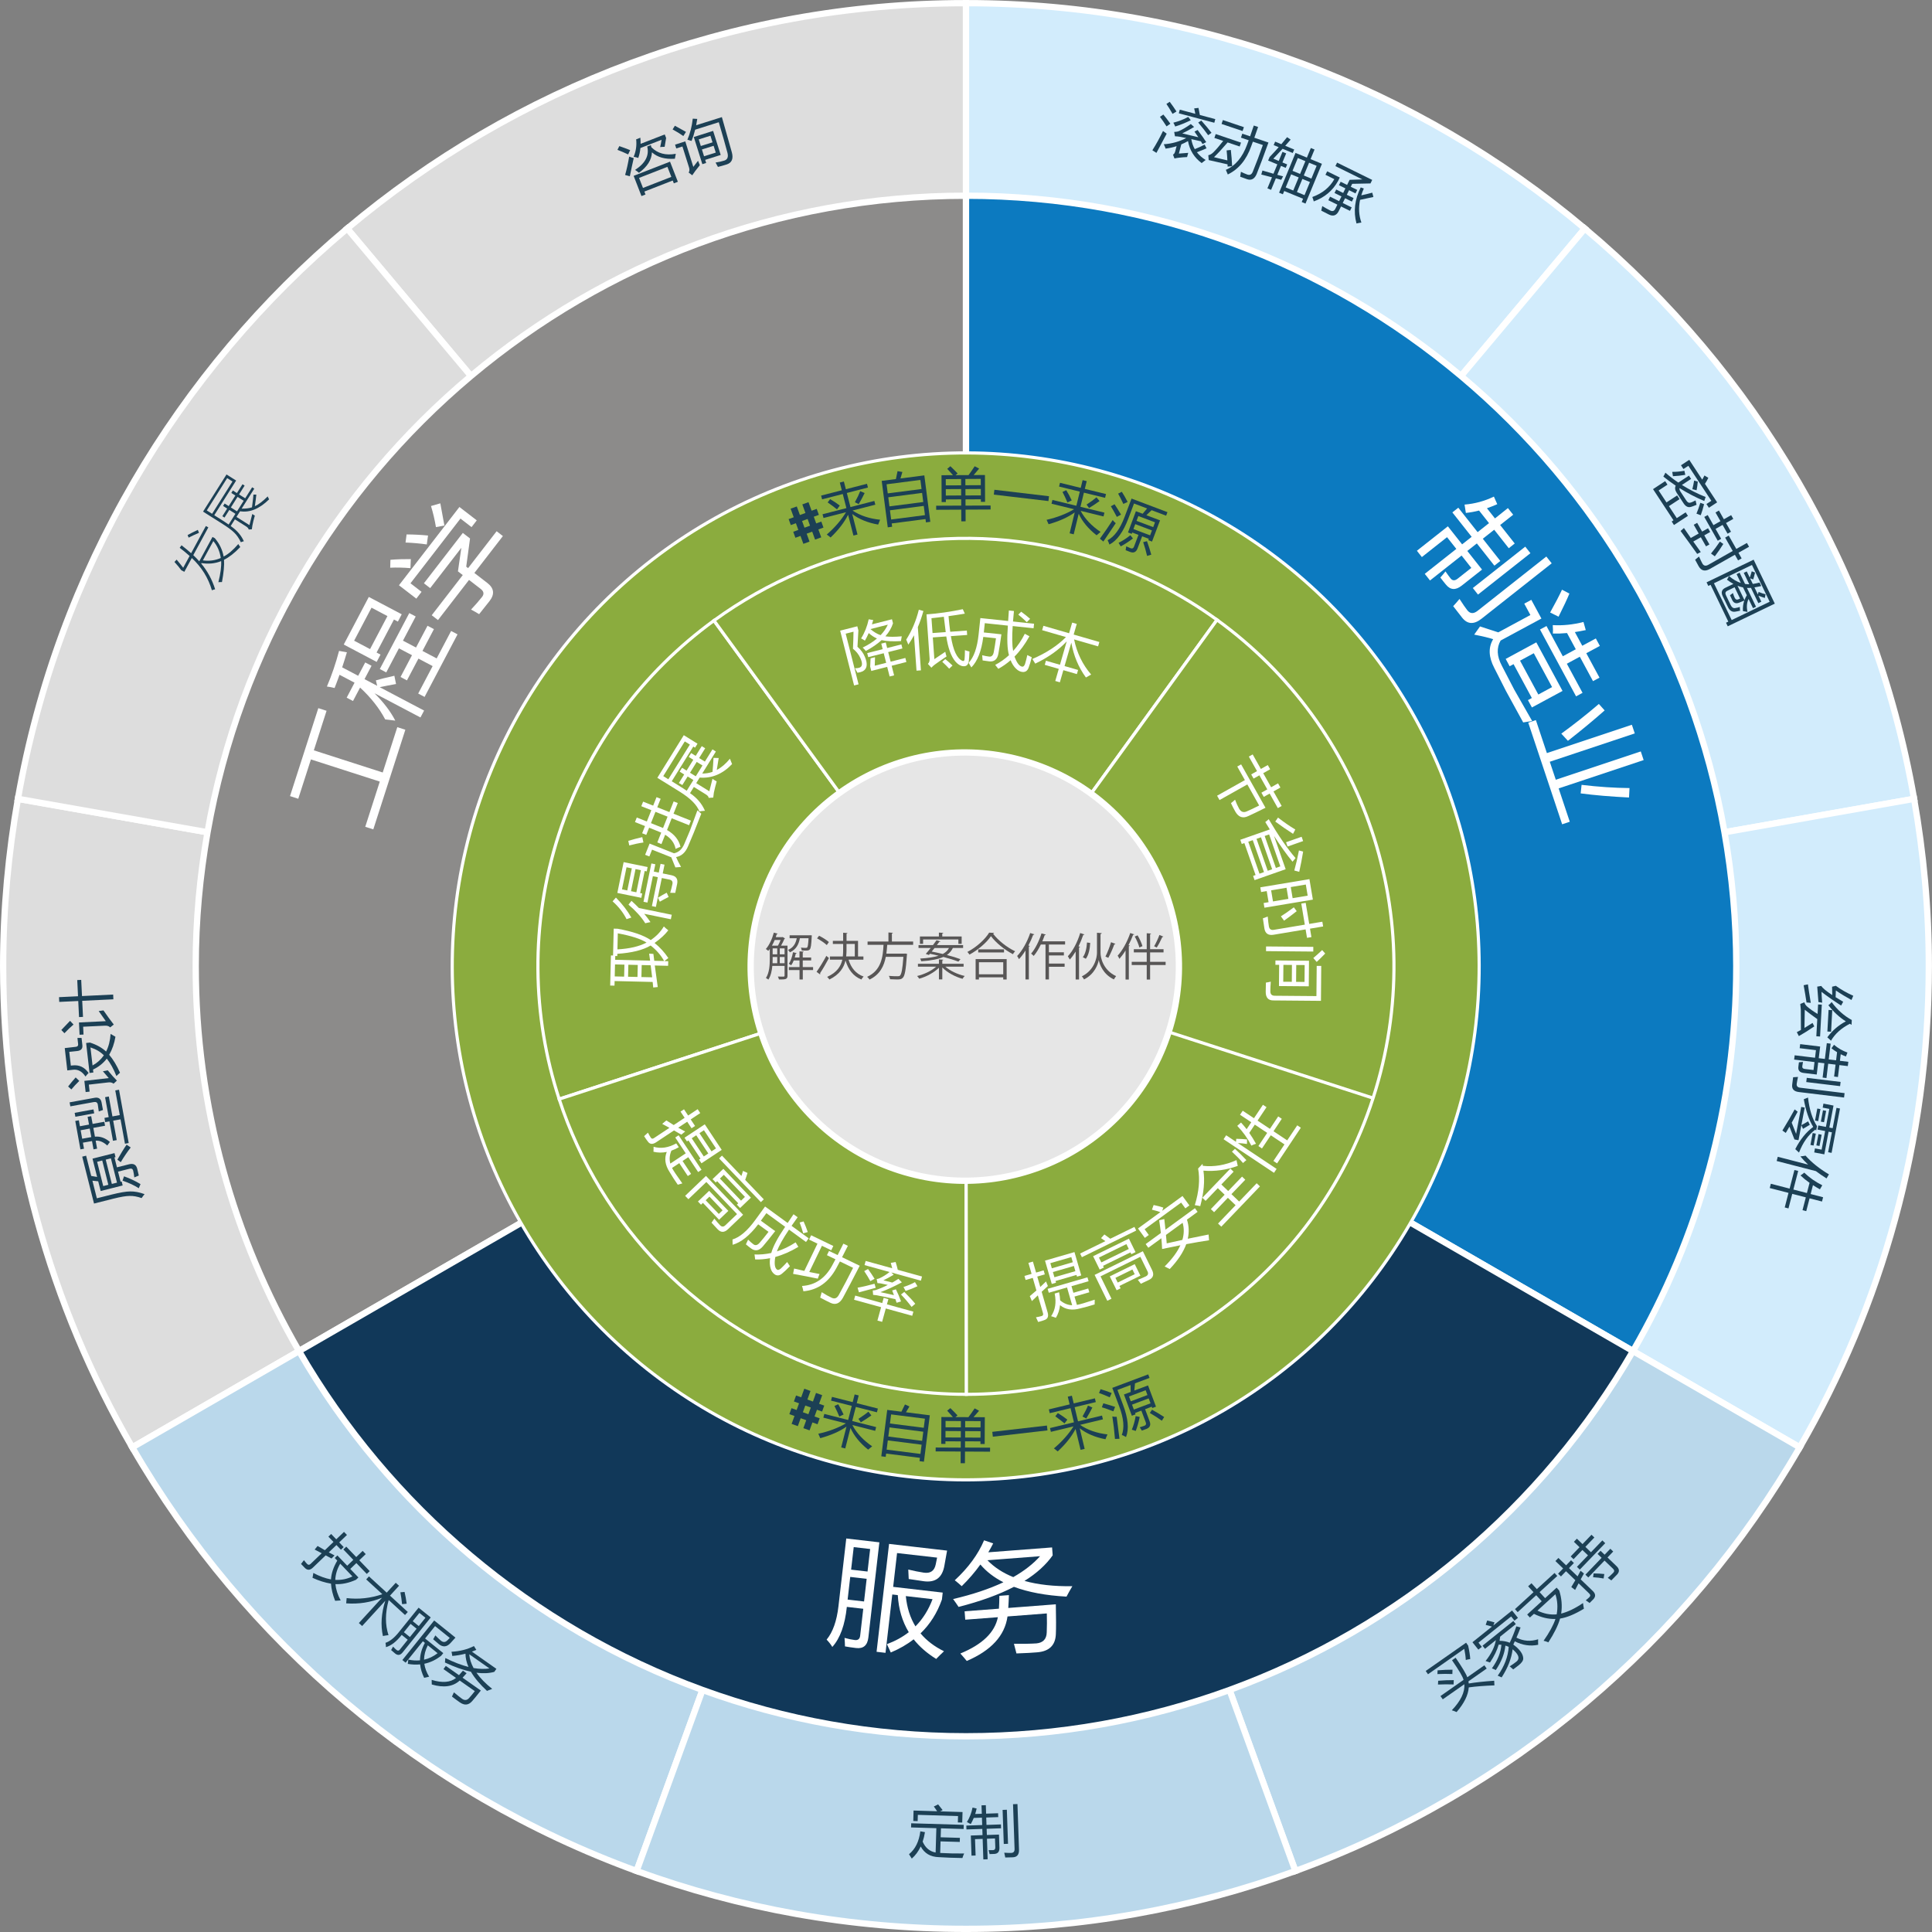 <?xml version="1.0" encoding="utf-8"?>
<!-- Generator: Adobe Illustrator 26.0.2, SVG Export Plug-In . SVG Version: 6.00 Build 0)  -->
<svg version="1.1" xmlns="http://www.w3.org/2000/svg" xmlns:xlink="http://www.w3.org/1999/xlink" x="0px" y="0px"
	 viewBox="0 0 613.8 613.8" style="enable-background:new 0 0 613.8 613.8;" xml:space="preserve">
<rect x="0" y="0" width="613.8" height="613.8" fill="#808080" stroke="none"/>
<style type="text/css">
	.st0{fill:#DDDDDD;stroke:#FFFFFF;stroke-width:2;}
	.st1{fill:#D2ECFC;stroke:#FFFFFF;stroke-width:2;}
	.st2{fill:#BAD8EB;stroke:#FFFFFF;stroke-width:2;}
	.st3{fill:none;stroke:#FFFFFF;stroke-width:2;}
	.st4{fill:#8C8B8A;stroke:#FFFFFF;stroke-width:2;}
	.st5{fill:#0C7AC0;stroke:#FFFFFF;stroke-width:2;}
	.st6{fill:#113859;stroke:#FFFFFF;stroke-width:2;}
	.st7{fill:none;}
	.st8{fill:#FFFFFF;}
	.st9{fill:#8BAC3E;stroke:#FFFFFF;}
	.st10{fill:#1C4055;}
	.st11{fill:#E6E6E6;stroke:#FFFFFF;stroke-width:2;}
	.st12{fill:#585656;}
</style>
<g id="Kreis_5">
	<g>
		<path class="st0" d="M110.3,72.6l196.6,234.3h0V1C232.03,1,163.47,27.94,110.3,72.6z"/>
		<path class="st0" d="M306.9,306.9L306.9,306.9L5.69,253.79C2.67,271.05,1,288.77,1,306.9c0,55.73,14.98,107.93,41.02,152.93
			L306.9,306.9L306.9,306.9z"/>
		<path class="st0" d="M110.3,72.6C56.37,117.9,18.36,181.47,5.69,253.79L306.9,306.9h0L110.3,72.6z"/>
		<path class="st1" d="M306.9,1v305.9h0l0,0L503.5,72.6C450.33,27.94,381.77,1,306.9,1z"/>
		<path class="st1" d="M503.5,72.6L306.9,306.9l0,0l301.21-53.11C595.44,181.47,557.43,117.9,503.5,72.6z"/>
		<path class="st1" d="M608.11,253.79L306.9,306.9l0,0v0v0l264.88,152.93c26.04-45,41.01-97.2,41.01-152.93
			C612.8,288.77,611.13,271.05,608.11,253.79z"/>
		<path class="st2" d="M306.9,306.9L306.9,306.9l104.65,287.52c67.91-24.72,124.52-72.85,160.24-134.59L306.9,306.9z"/>
		<path class="st2" d="M306.9,306.9L306.9,306.9L42.02,459.83c35.72,61.73,92.33,109.86,160.24,134.59L306.9,306.9L306.9,306.9z"/>
		<path class="st2" d="M306.9,306.9L306.9,306.9L202.25,594.42c32.65,11.89,67.89,18.38,104.65,18.38c36.76,0,72-6.5,104.65-18.38
			L306.9,306.9z"/>
	</g>
</g>
<g id="Kreis_4">
	<g>
		<rect x="306.9" y="306.9" class="st3" width="0" height="0"/>
		<rect x="306.9" y="306.9" class="st3" width="0" height="0"/>
		<rect x="306.9" y="306.9" class="st3" width="0" height="0"/>
		<polygon class="st3" points="306.9,306.9 306.9,306.9 306.9,306.9 		"/>
		<rect x="306.9" y="306.9" class="st3" width="0" height="0"/>
		<polygon class="st3" points="306.9,306.9 306.9,306.9 306.9,306.9 		"/>
		<rect x="306.9" y="306.9" class="st3" width="0" height="0"/>
		<polygon class="st3" points="306.9,306.9 306.9,306.9 306.9,306.9 		"/>
		<polygon class="st3" points="306.9,306.9 306.9,306.9 306.9,306.9 306.9,306.9 306.9,306.9 		"/>
		<rect x="306.9" y="306.9" class="st3" width="0" height="0"/>
		<rect x="306.9" y="306.9" class="st3" width="0" height="0"/>
		<polygon class="st3" points="306.9,306.9 306.9,306.9 306.9,306.9 		"/>
		<polygon class="st3" points="306.9,306.9 306.9,306.9 306.9,306.9 		"/>
		<polygon class="st3" points="306.9,306.9 306.9,306.9 306.9,306.9 		"/>
		<polygon class="st3" points="306.9,306.9 306.9,306.9 306.9,306.9 		"/>
		<polygon class="st3" points="306.9,306.9 306.9,306.9 306.9,306.9 		"/>
		<rect x="306.9" y="306.9" class="st3" width="0" height="0"/>
		<polygon class="st3" points="306.9,306.9 306.9,306.9 306.9,306.9 306.9,306.9 306.9,306.9 306.9,306.9 		"/>
		<path class="st4" d="M149.62,119.46c-43.15,36.24-73.55,87.1-83.69,144.95c-2.42,13.81-3.75,27.99-3.75,42.49
			c0,44.58,11.98,86.34,32.81,122.34L306.9,306.9h0l0,0h0h0V62.18C247,62.18,192.16,83.73,149.62,119.46z"/>
		<path class="st5" d="M547.87,264.41c-10.13-57.85-40.54-108.71-83.69-144.95C421.64,83.73,366.8,62.18,306.9,62.18V306.9h0l0,0
			l0,0l0,0v0v0l211.91,122.34c20.83-36,32.81-77.76,32.81-122.34C551.62,292.4,550.29,278.22,547.87,264.41z"/>
		<rect x="306.9" y="306.9" class="st3" width="0" height="0"/>
		<path class="st6" d="M306.9,306.9L306.9,306.9L306.9,306.9L306.9,306.9L306.9,306.9L94.99,429.24
			c28.58,49.39,73.86,87.89,128.19,107.67c26.12,9.51,54.31,14.71,83.72,14.71c29.41,0,57.6-5.2,83.72-14.71
			c54.32-19.78,99.61-58.28,128.19-107.67L306.9,306.9z"/>
		<rect x="306.9" y="306.9" class="st3" width="0" height="0"/>
		<rect x="306.9" y="306.9" class="st3" width="0" height="0"/>
		<rect x="306.9" y="306.9" transform="matrix(0.707 -0.707 0.707 0.707 -127.122 306.9)" class="st3" width="0" height="0"/>
		<rect x="306.9" y="306.9" class="st3" width="0" height="0"/>
		<polygon class="st3" points="306.9,306.9 306.9,306.9 306.9,306.9 		"/>
		<rect x="306.9" y="306.9" class="st3" width="0" height="0"/>
		<polygon class="st3" points="306.9,306.9 306.9,306.9 306.9,306.9 306.9,306.9 306.9,306.9 306.9,306.9 		"/>
		<polygon class="st3" points="306.9,306.9 306.9,306.9 306.9,306.9 		"/>
		<rect x="306.9" y="306.9" class="st3" width="0" height="0"/>
		<g>
			
				<ellipse id="Kosten_00000062190087394997447130000002976236166358757520_" transform="matrix(0.707 -0.707 0.707 0.707 -127.496 306.538)" class="st7" cx="306.28" cy="307.17" rx="196.85" ry="196.85"/>
			<path class="st8" d="M479.07,161.42l1.67,2.11l-4.14,3.27l4.63,5.87l-1.89,1.5l-4.63-5.87l-3.62,2.86l5.57,7.06l-1.89,1.49
				l-5.57-7.06l-3.03,2.39l4.68,5.92l-6.44,5.08c-1.95,1.54-3.63,1.43-5.04-0.32c-0.46-0.54-1.05-1.29-1.77-2.24
				c0.5-0.55,1.05-1.19,1.63-1.94c0.64,0.93,1.19,1.67,1.63,2.23c0.6,0.76,1.35,0.78,2.25,0.07l4.33-3.42l-3.09-3.92l-10.03,7.92
				l-1.67-2.11l10.03-7.92l-2.95-3.73l-8,6.32l-1.58-2l9.84-7.77l4.53,5.73l3.03-2.39l-6.13-7.76l1.89-1.49l6.13,7.76l3.62-2.86
				l-3.16-4c-1.4,0.36-2.79,0.61-4.19,0.76c-0.13-0.86-0.27-1.75-0.42-2.65c3.27-0.27,6.38-1.12,9.32-2.54l1.07,2.41
				c-1.11,0.49-2.2,0.92-3.28,1.29l2.55,3.23L479.07,161.42z M491.27,176.81l1.71,2.16l-22.28,17.59c-2.43,1.92-4.5,1.81-6.19-0.34
				c-0.55-0.7-1.5-1.92-2.83-3.64c0.62-0.66,1.29-1.43,2.01-2.29c1.05,1.63,1.88,2.82,2.47,3.58c0.9,1.14,1.98,1.2,3.27,0.19
				L491.27,176.81z M469.56,188.9l-1.64-2.08l16.66-13.15l1.64,2.08L469.56,188.9z"/>
			<path class="st8" d="M477.13,211.48l3.95,7.62l5.69,9.97c-0.79,0.14-1.74,0.29-2.85,0.44l-5.48-10l-3.71-7.31
				c-1.81-3.46-1.93-6.5-0.35-9.13c-1.21-0.41-3.22-0.9-6.03-1.45l1.85-2.6c2.69,0.86,4.63,1.48,5.81,1.88l10.2-5.51l-1.95-3.61
				l2.24-1.21l3.21,5.94l-12.96,6.99C475.42,205.82,475.54,208.49,477.13,211.48z M488.09,204.08l8.33,15.43l-9.73,5.25l-1.26-2.33
				l1.24-0.67l-5.81-10.76l-1.24,0.67l-1.26-2.33L488.09,204.08z M493.1,218.29l-5.81-10.76l-4.37,2.36l5.81,10.76L493.1,218.29z
				 M491.32,198.89l5.19,9.61l4.12-2.23l-2.78-5.15c-1.59,0.15-3.09,0.2-4.5,0.16c0.06-0.71,0.05-1.6-0.04-2.68
				c3.18,0.19,6.43-0.14,9.76-1l0.73,2.58c-1.19,0.25-2.35,0.46-3.46,0.63l2.35,4.35l4.31-2.32l1.28,2.37l-4.31,2.32l4.19,7.76
				l-2.06,1.11l-4.19-7.76l-4.12,2.23l4.99,9.25l-2.06,1.11L489.26,200L491.32,198.89z M498.6,188.58c-0.7,1.71-1.84,4.15-3.44,7.34
				l-2.68-1.33c1.68-3.02,2.94-5.44,3.77-7.24L498.6,188.58z"/>
			<path class="st8" d="M487.95,228.77l3.5,10.49l27-9l0.92,2.75l-27,9l1.91,5.72l27-9l0.91,2.75l-27,9l3.53,10.59l-2.42,0.81
				l-10.77-32.29L487.95,228.77z M509.8,225.7c-3.61,3.19-7.5,6.41-11.67,9.66l-2.1-2.28c4.11-2.99,8.09-6.13,11.93-9.43
				L509.8,225.7z M502.47,249.35c5.35,0.64,10.42,0.98,15.23,1.02l-0.16,3c-5.88-0.29-11-0.73-15.36-1.31L502.47,249.35z"/>
		</g>
		<g>
			
				<ellipse id="Kosten_00000109716809801767442390000016857253534104867236_" transform="matrix(0.707 -0.707 0.707 0.707 -126.618 308.659)" class="st7" cx="309.28" cy="307.17" rx="196.85" ry="196.85"/>
			<path class="st8" d="M116.04,262.68l4.62-14.37l-21.88-7.04l-4.02,12.5l-2.62-0.85l8.99-27.94l2.62,0.84l-4.04,12.56l21.88,7.04
				l4.63-14.4l2.56,0.82l-10.18,31.65L116.04,262.68z"/>
			<path class="st8" d="M122.38,228.56c-1.88-3.56-4.54-6.93-7.98-10.12l-2.25,4.27l-2.01-1.06l2.5-4.76l-4.77-2.51
				c-0.49,1.38-1.01,2.78-1.57,4.2c-0.78-0.2-1.59-0.36-2.44-0.47c1.54-3.6,2.82-7.38,3.86-11.32l2.49,0.45
				c-0.46,1.56-0.96,3.16-1.5,4.78l5.09,2.68l2.23-4.24l2.01,1.06l-2.23,4.24l4.02,2.12l-0.41-1.73c1.26-0.37,3.22-0.86,5.87-1.46
				l0.53,2.62c-2.12,0.39-3.85,0.72-5.18,1.01l14.1,7.43l-1.16,2.19l-14.6-7.69c2.93,2.92,5.13,5.82,6.6,8.69
				C124.53,228.79,123.47,228.67,122.38,228.56z M109.21,204.77l7.96-15.12l10.46,5.51l-1.22,2.32l-1.25-0.66l-5.52,10.49l1.25,0.66
				l-1.22,2.32L109.21,204.77z M118.03,193.06l-5.52,10.49l5.06,2.67l5.52-10.49L118.03,193.06z M132.86,220.34l4.59-8.72
				l-4.51-2.38l-3.65,6.92l-2.04-1.08l3.64-6.92l-4.15-2.18l-4.03,7.65l-2.04-1.08l9.36-17.77l2.04,1.08l-4.05,7.68l4.15,2.18
				l3.65-6.92l2.04,1.08l-3.64,6.92l4.51,2.38l4.59-8.72l2.04,1.08l-10.47,19.87L132.86,220.34z"/>
			<path class="st8" d="M123.97,180.36l0.07-2.51c2.07-0.17,4.23-0.24,6.48-0.22l-0.12,2.87
				C128.07,180.31,125.92,180.27,123.97,180.36z M126.75,185.94l19.21-24.87l5.51,4.25l-1.66,2.15l-3.52-2.72l-15.88,20.56
				l3.52,2.72l-1.66,2.16L126.75,185.94z M128.84,172.36l0.33-2.57c2.31,0.01,4.59,0.13,6.82,0.35l-0.4,2.83
				C133.56,172.67,131.31,172.47,128.84,172.36z M137.16,195.46l9.86-12.76l-1.53-1.18l1.08-7.48l-9.9,12.81l-1.99-1.54l12.36-16
				l2.29,1.77l-1.21,8.95l0.6,0.46l9.06-11.72l1.99,1.54l-9.06,11.72l4.12,3.18c2.15,1.66,2.38,3.57,0.71,5.73
				c-0.93,1.2-2.03,2.59-3.32,4.18c-0.66-0.42-1.52-0.91-2.57-1.46c1.27-1.34,2.42-2.67,3.47-3.98c0.75-0.93,0.61-1.79-0.4-2.58
				l-3.71-2.86L139.15,197L137.16,195.46z M138.5,167.46c-0.37-2.23-0.89-4.46-1.57-6.7l2.96-0.85c0.43,2.22,0.86,4.57,1.3,7.06
				L138.5,167.46z"/>
		</g>
		<g>
			
				<ellipse id="Kosten_00000073723487804170337770000003381088513994155666_" transform="matrix(0.707 -0.707 0.707 0.707 -127.496 306.538)" class="st7" cx="306.28" cy="307.17" rx="214.56" ry="214.56"/>
			<path class="st8" d="M268.86,488.78l10.52,1.22l-3.5,30.25c-0.29,2.49-1.59,3.6-3.9,3.33c-1.27-0.15-2.45-0.32-3.53-0.52
				c-0.01-0.76-0.06-1.66-0.14-2.7c1.25,0.35,2.33,0.57,3.25,0.68c1.02,0.12,1.59-0.33,1.71-1.35l0.99-8.58l-5.22-0.6
				c-0.59,5.73-2.13,9.97-4.61,12.73c-0.46-0.78-1.07-1.56-1.81-2.33c1.96-2.37,3.22-5.9,3.76-10.6L268.86,488.78z M269.29,508.19
				l5.22,0.6l0.83-7.2l-5.22-0.6L269.29,508.19z M276.45,492.12l-5.22-0.6l-0.83,7.16l5.22,0.6L276.45,492.12z M282.46,490.5
				l18.43,2.13c-0.36,2-0.64,3.58-0.85,4.74c-0.65,3.83-2.83,5.49-6.55,4.99c-1.02-0.14-2.62-0.38-4.79-0.71
				c-0.04-0.99-0.08-1.99-0.14-3c1.81,0.44,3.45,0.76,4.91,0.98c2.13,0.32,3.4-0.56,3.82-2.66c0.15-0.64,0.29-1.34,0.43-2.11
				L285,493.41l-1.24,10.74l15.74,1.82l-0.25,2.2c-1.5,4.25-3.76,7.84-6.79,10.76c1.92,2.29,4.4,4.18,7.45,5.68
				c-0.96,0.9-1.79,1.71-2.48,2.44c-2.89-1.79-5.28-3.86-7.16-6.24c-2.12,1.66-4.54,3.05-7.27,4.19c-0.38-0.88-0.79-1.75-1.24-2.64
				c2.63-0.98,4.95-2.25,6.96-3.81c-2.06-3.39-3.23-7.32-3.49-11.78l-1.75-0.2l-2.15,18.54l-2.84-0.33L282.46,490.5z M296.27,508.06
				l-8.49-0.98c0.36,3.67,1.38,6.88,3.06,9.62C293.19,514.33,295,511.45,296.27,508.06z"/>
			<path class="st8" d="M312.64,489.36l2.9,0.98c-0.49,0.97-1.01,1.91-1.55,2.83l20.26-1.55l0.19,2.51c-2.11,3-5.09,5.71-8.96,8.13
				c4.31,1.2,9.38,1.76,15.21,1.68c-0.71,1.19-1.33,2.29-1.86,3.31c-6.57-0.36-12.13-1.4-16.7-3.11
				c-4.79,2.49-10.66,4.61-17.59,6.38c-0.48-0.74-1.06-1.58-1.74-2.5c6.18-1.44,11.5-3.22,15.98-5.33c-2.98-1.52-5.41-3.4-7.31-5.64
				c-1.76,2.45-3.74,4.74-5.93,6.88c-0.81-0.74-1.55-1.36-2.21-1.87C307.64,498.06,310.75,493.83,312.64,489.36z M306.46,511.91
				l10.9-0.83c0.08-1.22,0.13-2.58,0.14-4.08l3.03-0.23c-0.05,1.5-0.11,2.86-0.2,4.08l15.11-1.16c0.09,4.49,0.1,7.64,0.01,9.45
				c-0.13,3.55-2.09,5.48-5.88,5.8c-1.47,0.14-3.68,0.26-6.64,0.36c-0.22-0.91-0.49-1.93-0.8-3.06c2.89,0.03,5.27-0.01,7.15-0.13
				c2.12-0.21,3.21-1.38,3.27-3.49c0.08-1.89,0.09-3.9,0.03-6.03l-12.49,0.96c-0.86,6.1-5.18,10.82-12.95,14.14
				c-0.64-0.78-1.31-1.57-2.03-2.37c6.99-2.87,10.96-6.71,11.92-11.53l-10.37,0.79L306.46,511.91z M330.43,494.41l-16.72,1.28
				c2.19,2.26,4.93,4.04,8.21,5.36C325.39,499.08,328.23,496.87,330.43,494.41z"/>
		</g>
	</g>
</g>
<g id="Kreis_3">
	<g id="Kreis">
		
			<ellipse id="Kreis__x23_auseinerhand" transform="matrix(0.707 -0.707 0.707 0.707 -127.217 306.916)" class="st9" cx="306.87" cy="307.02" rx="163.15" ry="163.15"/>
	</g>
	<g id="Text__x23_auseinerhand">
		<g>
			
				<ellipse id="Kreis__x23_auseinerhand_00000148629311501066003630000012313090448199278477_" transform="matrix(0.707 -0.707 0.707 0.707 -127.217 306.916)" class="st7" cx="306.87" cy="307.02" rx="155.47" ry="155.47"/>
			<path class="st10" d="M259.74,452.49l-1.63-0.58l-0.91,2.52l-1.97-0.7l0.91-2.53l-1.76-0.63l-0.91,2.52l-1.97-0.71l0.91-2.52
				l-1.63-0.58l0.68-1.9l1.63,0.58l0.77-2.13l-1.63-0.58l0.68-1.9l1.63,0.58l0.98-2.73l1.97,0.71l-0.98,2.73l1.76,0.63l0.98-2.73
				l1.96,0.71l-0.98,2.73l1.63,0.58l-0.68,1.9l-1.63-0.58l-0.77,2.14l1.63,0.58L259.74,452.49z M256.83,449.3l0.77-2.13l-1.76-0.63
				l-0.77,2.13L256.83,449.3z"/>
			<path class="st10" d="M277.09,459.5c-0.5,0.38-0.92,0.73-1.28,1.05c-2.62-2.09-4.49-4.39-5.61-6.89l-1.66,6.52l-1.29-0.33
				l1.68-6.61c-2.15,1.52-4.93,2.74-8.33,3.67c-0.15-0.4-0.36-0.87-0.62-1.41c3.34-0.73,6.26-1.83,8.76-3.29l-7.16-1.82l0.3-1.19
				l7.58,1.93l1.14-4.48l-6.58-1.67l0.3-1.19l6.58,1.67l0.62-2.45l1.29,0.33l-0.62,2.45l6.71,1.71l-0.3,1.19l-6.71-1.71l-1.14,4.48
				l7.6,1.93l-0.3,1.19l-7.25-1.84C272.14,455.29,274.23,457.54,277.09,459.5z M265.11,446.68l1.19-0.55
				c0.63,1.04,1.2,2.13,1.71,3.26l-1.36,0.65C266.27,449.1,265.76,447.98,265.11,446.68z M272.72,450.77
				c1.33-0.85,2.39-1.61,3.17-2.28l0.95,1.2c-1.11,0.79-2.22,1.52-3.35,2.18L272.72,450.77z"/>
			<path class="st10" d="M281.87,447.93l4.51,0.57c0.34-0.64,0.71-1.41,1.13-2.3l1.42,0.64c-0.39,0.68-0.76,1.3-1.11,1.84l7.58,0.96
				l-1.87,14.75l-1.4-0.18l0.13-1.05l-10.74-1.36l-0.13,1.05l-1.4-0.18L281.87,447.93z M281.69,460.55l10.74,1.36l0.37-2.93
				l-10.74-1.37L281.69,460.55z M282.22,456.39l10.74,1.37l0.37-2.9l-10.74-1.37L282.22,456.39z M293.85,450.72l-10.74-1.36
				l-0.37,2.89l10.74,1.36L293.85,450.72z"/>
			<path class="st10" d="M297.27,459.88l7.96,0.04l0.01-1.99l-4.87-0.03l0,0.83l-1.34-0.01l0.05-8.53l3.65,0.02
				c-0.56-0.66-1.16-1.34-1.81-2.03l1.01-0.82c0.86,0.84,1.62,1.61,2.27,2.31l-0.65,0.54l4.12,0.02c0.65-0.85,1.31-1.78,1.98-2.79
				l1.4,0.76c-0.61,0.73-1.19,1.41-1.76,2.03l3.59,0.02l-0.05,8.52l-1.34-0.01l0-0.83l-4.89-0.03l-0.01,1.99l7.96,0.04l-0.01,1.27
				l-7.96-0.04l-0.02,3.71l-1.37-0.01l0.02-3.71l-7.96-0.04L297.27,459.88z M300.38,456.68l4.87,0.03l0.01-2.04l-4.87-0.03
				L300.38,456.68z M300.4,453.45l4.87,0.03l0.01-2l-4.87-0.03L300.4,453.45z M306.62,456.71l4.89,0.03l0.01-2.04l-4.89-0.03
				L306.62,456.71z M311.53,451.5l-4.89-0.03l-0.01,2l4.89,0.03L311.53,451.5z"/>
			<path class="st10" d="M315.25,454.9l17.36-2l0.18,1.54l-17.36,2L315.25,454.9z"/>
			<path class="st10" d="M351.85,455.72c-0.26,0.57-0.48,1.08-0.64,1.53c-3.3-0.63-6.02-1.79-8.18-3.48l1.57,6.54l-1.3,0.31
				l-1.6-6.63c-1.19,2.35-3.08,4.73-5.66,7.13c-0.32-0.28-0.72-0.6-1.21-0.96c2.61-2.21,4.69-4.54,6.22-6.99l-7.18,1.73l-0.29-1.2
				l7.61-1.83l-1.08-4.49l-6.6,1.59l-0.29-1.2l6.6-1.59l-0.59-2.46l1.3-0.31l0.59,2.46l6.73-1.62l0.29,1.2l-6.73,1.62l1.08,4.49
				l7.62-1.83l0.29,1.2l-7.27,1.75C345.5,454.3,348.41,455.32,351.85,455.72z M335.27,449.97l0.8-1.04
				c1.04,0.63,2.05,1.33,3.03,2.09l-0.9,1.21C337.43,451.57,336.45,450.81,335.27,449.97z M343.91,450.04
				c0.78-1.37,1.36-2.53,1.74-3.49l1.4,0.62c-0.61,1.22-1.26,2.38-1.94,3.49L343.91,450.04z"/>
			<path class="st10" d="M349.66,441.35c1.11,0.32,2.28,0.73,3.52,1.21c-0.24,0.52-0.45,0.98-0.61,1.37
				c-1.31-0.58-2.44-1.04-3.41-1.37L349.66,441.35z M350.54,445.84c1.09,0.29,2.33,0.67,3.72,1.12c-0.21,0.61-0.39,1.08-0.54,1.42
				c-1.4-0.54-2.62-0.97-3.66-1.29L350.54,445.84z M357.08,443.03l2.14-0.8c0-0.71-0.01-1.44-0.04-2.2l-4.16,1.56l1.78,4.74
				c1.62,4.31,1.93,7.72,0.94,10.22c-0.39-0.24-0.84-0.46-1.34-0.66c0.88-2.26,0.61-5.29-0.82-9.08l-2.21-5.88l11.42-4.29l0.42,1.12
				l-4.62,1.73c-0.05,0.77-0.12,1.54-0.2,2.29l4.34-1.63l2.53,6.75l-1.18,0.44l-0.16-0.43l-2.12,0.8l1.45,3.87
				c0.44,1.17,0.09,1.97-1.05,2.4c-0.37,0.14-0.85,0.31-1.44,0.52c-0.18-0.31-0.4-0.66-0.66-1.05c0.57-0.16,1.05-0.32,1.46-0.47
				c0.5-0.19,0.66-0.55,0.46-1.07l-1.41-3.75l-1.99,0.75l0.16,0.43l-1.19,0.45L357.08,443.03z M353.39,450.01
				c0.49,0.1,0.95,0.15,1.38,0.12c0.25,2.03,0.55,4.36,0.89,6.97l-1.43,0.05C354.03,454.66,353.75,452.28,353.39,450.01z
				 M363.98,441.68l-5.3,1.99l0.57,1.53l5.3-1.99L363.98,441.68z M359.58,454.22c0.56-1.35,0.96-2.78,1.22-4.31l1.29,0.25
				c-0.34,1.64-0.76,3.12-1.26,4.45L359.58,454.22z M360.23,447.82l5.3-1.99l-0.59-1.56l-5.3,1.99L360.23,447.82z M369.86,450.19
				l-0.74,1.18c-1.22-0.88-2.49-1.71-3.82-2.47l0.7-1.03C367.43,448.66,368.72,449.43,369.86,450.19z"/>
		</g>
		<g>
			
				<ellipse id="Kreis__x23_auseinerhand_00000143598639975419397320000004047662794683663767_" transform="matrix(0.707 -0.707 0.707 0.707 -127.217 306.916)" class="st7" cx="306.87" cy="307.02" rx="143.89" ry="143.89"/>
			<path class="st10" d="M261.62,167.61L260,168.2l0.91,2.52l-1.96,0.71l-0.91-2.52l-1.76,0.64l0.91,2.52l-1.96,0.71l-0.91-2.52
				l-1.62,0.59l-0.69-1.9l1.62-0.59l-0.77-2.13l-1.62,0.59l-0.69-1.9l1.62-0.59l-0.99-2.72l1.96-0.71l0.99,2.72l1.76-0.64
				l-0.99-2.73l1.96-0.71l0.99,2.72l1.62-0.59l0.69,1.9l-1.62,0.59l0.77,2.13l1.62-0.59L261.62,167.61z M257.35,167.01l-0.77-2.13
				l-1.76,0.64l0.77,2.13L257.35,167.01z"/>
			<path class="st10" d="M279.61,165.12c-0.25,0.57-0.46,1.09-0.62,1.54c-3.31-0.58-6.05-1.7-8.23-3.35l1.67,6.51l-1.29,0.33
				l-1.7-6.61c-1.16,2.37-3.01,4.77-5.55,7.22c-0.33-0.28-0.73-0.59-1.22-0.94c2.58-2.25,4.62-4.61,6.11-7.09l-7.15,1.84l-0.31-1.19
				l7.58-1.95l-1.15-4.48l-6.57,1.69l-0.31-1.19l6.57-1.69l-0.63-2.45l1.29-0.33l0.63,2.45l6.71-1.73l0.31,1.19l-6.71,1.73
				l1.15,4.48l7.59-1.95l0.31,1.19l-7.24,1.86C273.25,163.79,276.17,164.77,279.61,165.12z M262.95,159.62l0.78-1.05
				c1.05,0.61,2.07,1.29,3.07,2.04l-0.88,1.23C265.14,161.19,264.15,160.45,262.95,159.62z M271.6,159.56
				c0.76-1.38,1.32-2.55,1.69-3.52l1.41,0.6c-0.59,1.23-1.22,2.4-1.89,3.52L271.6,159.56z"/>
			<path class="st10" d="M280.12,152.78l4.51-0.58c0.16-0.71,0.34-1.54,0.52-2.51l1.54,0.26c-0.2,0.76-0.41,1.45-0.61,2.06
				l7.58-0.98l1.9,14.75l-1.39,0.18l-0.13-1.05l-10.74,1.39l0.13,1.05l-1.39,0.18L280.12,152.78z M292.41,152.47l-10.74,1.39
				l0.37,2.89l10.74-1.39L292.41,152.47z M282.58,160.88l10.74-1.39l-0.37-2.89l-10.74,1.39L282.58,160.88z M283.12,165.05
				l10.74-1.39l-0.38-2.93l-10.74,1.39L283.12,165.05z"/>
			<path class="st10" d="M297.42,160.67l7.96-0.04l-0.01-1.99l-4.87,0.03l0,0.83l-1.34,0.01l-0.04-8.53l3.65-0.02
				c-0.56-0.65-1.18-1.32-1.83-2.01l1-0.83c0.87,0.83,1.64,1.59,2.3,2.29l-0.65,0.55l4.12-0.02c0.64-0.86,1.29-1.79,1.95-2.81
				l1.41,0.75c-0.6,0.74-1.18,1.42-1.74,2.05l3.59-0.02l0.04,8.53l-1.33,0.01l0-0.83l-4.89,0.03l0.01,1.99l7.96-0.04l0.01,1.27
				l-7.96,0.04l0.02,3.71l-1.37,0.01l-0.02-3.71l-7.96,0.04L297.42,160.67z M300.48,154.21l4.87-0.02l-0.01-2l-4.87,0.03
				L300.48,154.21z M300.49,157.44l4.87-0.03l-0.01-2.04l-4.87,0.03L300.49,157.44z M311.59,152.14l-4.89,0.03l0.01,2l4.89-0.03
				L311.59,152.14z M306.73,157.41l4.89-0.02l-0.01-2.04l-4.89,0.03L306.73,157.41z"/>
			<path class="st10" d="M315.92,155.6l17.35,2.05l-0.18,1.54l-17.35-2.05L315.92,155.6z"/>
			<path class="st10" d="M349.66,169c-0.49,0.39-0.92,0.74-1.27,1.06c-2.64-2.07-4.54-4.35-5.68-6.84l-1.59,6.53l-1.3-0.32
				l1.62-6.63c-2.14,1.54-4.9,2.79-8.3,3.75c-0.16-0.4-0.37-0.87-0.63-1.4c3.34-0.77,6.24-1.89,8.73-3.37l-7.17-1.75l0.29-1.2
				l7.6,1.85l1.1-4.49l-6.59-1.61l0.29-1.19l6.59,1.61l0.6-2.46l1.3,0.32l-0.6,2.46l6.73,1.64l-0.29,1.2l-6.73-1.64l-1.1,4.49
				l7.62,1.86l-0.29,1.2l-7.27-1.77C344.67,164.83,346.79,167.07,349.66,169z M337.56,156.29l1.19-0.56
				c0.64,1.04,1.22,2.12,1.74,3.25l-1.36,0.66C338.75,158.71,338.22,157.59,337.56,156.29z M345.21,160.31
				c1.32-0.86,2.37-1.63,3.15-2.31l0.96,1.19c-1.1,0.81-2.21,1.54-3.33,2.21L345.21,160.31z"/>
			<path class="st10" d="M353.51,165.22c0.3,0.4,0.62,0.73,0.96,1c-1.15,1.69-2.46,3.64-3.93,5.83l-1.1-0.91
				C350.91,169.13,352.27,167.16,353.51,165.22z M360.88,162.41l2.14,0.81c0.47-0.53,0.94-1.09,1.42-1.68l-4.16-1.57l-1.79,4.74
				c-1.63,4.31-3.64,7.08-6.03,8.3c-0.14-0.44-0.33-0.9-0.57-1.38c2.15-1.12,3.94-3.57,5.38-7.36l2.22-5.87l11.41,4.31l-0.42,1.12
				l-4.61-1.74c-0.55,0.54-1.1,1.07-1.66,1.59l4.34,1.64l-2.55,6.74l-1.18-0.45l0.16-0.43l-2.12-0.8l-1.46,3.86
				c-0.44,1.17-1.24,1.54-2.37,1.11c-0.37-0.14-0.85-0.33-1.42-0.56c0.07-0.35,0.14-0.76,0.2-1.22c0.53,0.25,1,0.45,1.41,0.61
				c0.5,0.19,0.85,0.02,1.05-0.5l1.42-3.75l-1.99-0.75l-0.16,0.43l-1.18-0.45L360.88,162.41z M354.1,160.2
				c0.62,0.94,1.31,2.04,2.06,3.3c-0.56,0.32-1,0.55-1.34,0.72c-0.7-1.33-1.33-2.46-1.9-3.38L354.1,160.2z M356.41,156.24
				c0.62,0.97,1.24,2.05,1.84,3.23c-0.52,0.23-0.98,0.44-1.36,0.63c-0.6-1.3-1.15-2.39-1.66-3.27L356.41,156.24z M355.37,172.46
				c1.31-0.65,2.56-1.46,3.76-2.43l0.81,1.04c-1.33,1.01-2.63,1.85-3.88,2.52L355.37,172.46z M360.09,168.08l5.3,2l0.59-1.56l-5.3-2
				L360.09,168.08z M366.95,165.94l-5.29-2l-0.58,1.53l5.3,2L366.95,165.94z M365.76,176.22l-1.33,0.4
				c-0.33-1.47-0.75-2.93-1.24-4.38l1.21-0.31C364.95,173.46,365.4,174.89,365.76,176.22z"/>
		</g>
		<g>
			<rect x="211.26" y="537.73" class="st7" width="285.96" height="4.38"/>
		</g>
	</g>
</g>
<g id="Kreis_2">
	<g>
		<path class="st9" d="M226.83,197.15c-22.44,16.32-40.12,39.61-49.31,68.02c-9.19,28.42-8.5,57.65,0.13,84.02l129.23-42.17
			L226.83,197.15z"/>
		<path class="st9" d="M386.65,196.93c-11.27-8.16-23.97-14.74-37.93-19.26c-43.02-13.92-87.92-5.22-121.89,19.48l80.04,109.87
			L386.65,196.93z"/>
		<path class="st9" d="M177.64,349.19c13.06,39.92,44.36,73.27,87.38,87.18c13.96,4.51,28.11,6.62,42.02,6.61l-0.17-135.96
			L177.64,349.19z"/>
		<path class="st9" d="M436.23,348.87l-129.35-41.85L436.23,348.87L436.23,348.87c18.6-57.49-3.16-118.32-49.58-151.94l-79.78,110.1
			l0.17,135.96C364.36,442.92,417.63,406.35,436.23,348.87z"/>
		<g>
			
				<ellipse id="Kosten_00000090973314356770512610000018055690194486647727_" transform="matrix(0.707 -0.707 0.707 0.707 -135.981 310.052)" class="st7" cx="306.28" cy="319.17" rx="109.36" ry="109.36"/>
			<path class="st8" d="M274.81,208.76c0.93,2.28,0.67,3.79-0.76,4.53c-0.38,0.19-0.93,0.34-1.64,0.44
				c-0.28-0.51-0.55-0.98-0.81-1.43c0.66,0.01,1.19-0.07,1.59-0.24c0.82-0.37,0.88-1.34,0.18-2.93c-0.55-1.2-1.34-2.21-2.38-3.02
				c0.09-1.96,0.15-3.77,0.17-5.42l-2.48,0.63l4.09,16.09l-1.42,0.36l-4.43-17.41l5.45-1.39l0.34,1.32
				c-0.15,2.73-0.25,4.46-0.29,5.19C273.51,206.43,274.31,207.52,274.81,208.76z M273.57,202.83c1.13-1.8,1.93-3.83,2.42-6.08
				l1.43,0.24c-0.13,0.47-0.26,0.93-0.4,1.37l6.36-1.62l0.33,1.29c-0.46,1.45-1.26,2.83-2.42,4.13c1.25,0.2,2.98,0.2,5.2,0
				c-0.02,0.17-0.11,0.67-0.26,1.52c-2.6,0.14-4.64,0.04-6.14-0.31c-1.34,1.22-3.01,2.37-5.02,3.45c-0.32-0.42-0.65-0.77-1-1.08
				c1.78-0.86,3.29-1.82,4.54-2.88c-0.95-0.43-1.82-1.01-2.61-1.74c-0.38,0.87-0.78,1.68-1.22,2.42
				C274.42,203.28,274.01,203.04,273.57,202.83z M277.91,211.5l3.63-0.92l-0.78-3.05l-4.92,1.25l-0.33-1.29l4.92-1.25l-0.45-1.76
				l1.42-0.36l0.45,1.76l4.52-1.15l0.33,1.29l-4.52,1.15l0.78,3.05l4.67-1.19l0.33,1.29l-4.68,1.19l0.78,3.05l-1.42,0.36l-0.78-3.05
				l-5.05,1.29l-0.35-1.38l0.12-2.63l1.42-0.36L277.91,211.5z M282.06,198.46l-5.52,1.4c1.06,0.91,2.13,1.56,3.22,1.93
				C280.76,200.76,281.52,199.65,282.06,198.46z"/>
			<path class="st8" d="M287.91,203.21c1.81-2.85,3.14-6.01,4-9.49l1.46,0.4c-0.52,1.84-1.1,3.54-1.77,5.12l0.98,13.73l-1.4,0.1
				l-0.8-11.24c-0.56,1.06-1.16,2.05-1.8,2.97C288.38,204.3,288.16,203.77,287.91,203.21z M294.35,195.19
				c3.73-0.27,7.57-0.82,11.53-1.65l0.65,1.42c-1.78,0.3-3.51,0.56-5.18,0.79c0.16,1.82,0.34,3.47,0.54,4.96l5.28-0.38l0.1,1.4
				l-5.17,0.37c0.71,4.49,1.93,7.11,3.67,7.86c0.37,0.13,0.6-0.02,0.67-0.46c0.07-0.67,0.11-1.65,0.12-2.95
				c0.52,0.2,1,0.34,1.44,0.43c-0.04,1.23-0.11,2.25-0.21,3.05c-0.15,1.03-0.62,1.57-1.41,1.63c-0.96,0.07-1.92-0.44-2.87-1.52
				c-1.36-1.62-2.32-4.27-2.87-7.94l-4.28,0.31l0.49,6.9c1.35-0.9,2.5-1.69,3.47-2.34c0.12,0.59,0.25,1.08,0.4,1.48
				c-1.59,1.07-2.85,1.94-3.77,2.62c-0.36,0.27-0.71,0.59-1.05,0.96l-1.1-1.21c0.41-0.41,0.6-0.98,0.54-1.72L294.35,195.19z
				 M299.86,195.95c-1.34,0.17-2.66,0.33-3.93,0.46l0.34,4.71l4.19-0.3C300.29,199.56,300.09,197.94,299.86,195.95z M299.36,210.26
				l0.96-0.87c0.78,0.64,1.54,1.32,2.3,2.05l-1.06,1C300.89,211.71,300.16,210.99,299.36,210.26z"/>
			<path class="st8" d="M316.18,211.24c1.6-0.84,3.06-1.87,4.37-3.08c-0.55-1.99-0.67-5.12-0.35-9.4l-7.33-0.78l-0.31,2.95
				l5.59,0.59c-0.34,2.46-0.66,4.53-0.97,6.2c-0.34,1.77-1.31,2.57-2.89,2.4c-0.53-0.06-1.23-0.16-2.11-0.3
				c-0.03-0.49-0.07-1.04-0.14-1.65c0.89,0.22,1.64,0.37,2.25,0.43c0.75,0.08,1.23-0.39,1.43-1.42c0.23-1.18,0.46-2.65,0.7-4.4
				l-4.03-0.43c-0.58,4.49-1.84,7.72-3.79,9.69c-0.28-0.47-0.57-0.96-0.87-1.45c1.67-1.79,2.72-4.78,3.17-8.97l0.56-5.26l8.83,0.93
				c0.06-1.03,0.14-2.14,0.23-3.34l1.61,0.17c-0.1,0.91-0.2,2.02-0.3,3.33l6.69,0.71l-0.15,1.44l-6.64-0.7
				c-0.24,3.5-0.19,6.13,0.14,7.91c1.44-1.57,2.67-3.39,3.71-5.46l1.47,0.8c-1.39,2.52-2.97,4.67-4.74,6.45
				c0.75,2.04,1.57,3.1,2.48,3.2c0.33,0.04,0.62-0.24,0.85-0.82c0.28-0.93,0.53-1.88,0.73-2.87c0.53,0.28,1.01,0.51,1.42,0.7
				c-0.34,1.37-0.67,2.48-1,3.33c-0.35,0.92-0.94,1.37-1.79,1.36c-0.79-0.03-1.52-0.38-2.19-1.04c-0.72-0.68-1.3-1.58-1.74-2.7
				c-1.22,1.06-2.52,1.97-3.9,2.73C316.87,212.09,316.54,211.67,316.18,211.24z M323.51,195.26l0.92-0.92
				c1.02,0.74,1.97,1.49,2.84,2.26l-1.05,1.07C325.37,196.83,324.46,196.03,323.51,195.26z"/>
			<path class="st8" d="M346.66,214.3c-0.42,0.23-0.97,0.55-1.66,0.94c-2.35-3.21-3.9-6.9-4.64-11.06l-2.15,7.43l4.3,1.24
				l-0.38,1.31l-4.3-1.24l-1.11,3.85l-1.46-0.42l1.11-3.84l-4.45-1.29l0.38-1.31l4.45,1.29l2.15-7.43c-2.52,2.71-5.85,5.07-10,7.07
				c-0.35-0.6-0.66-1.1-0.91-1.48c4.4-1.89,7.96-4.21,10.67-6.96l-7.57-2.19l0.4-1.39l8.16,2.36l0.98-3.38l1.46,0.42l-0.98,3.38
				l8.16,2.36l-0.4,1.39l-7.63-2.21C342.15,207.45,343.95,211.17,346.66,214.3z"/>
		</g>
		<g>
			<circle id="Kosten_00000065790670739920636960000006374802749263900827_" class="st7" cx="295.28" cy="308.17" r="109.36"/>
			<path class="st8" d="M394.31,242.84l7.74,13.79c-2.39,1.19-4.24,2.09-5.54,2.67c-1.7,0.8-3.06,0.3-4.07-1.49
				c-0.59-1.06-1.05-1.94-1.36-2.66c0.5-0.37,0.93-0.73,1.3-1.08c0.39,1.06,0.82,2,1.28,2.83c0.61,1.08,1.45,1.36,2.53,0.84
				c0.89-0.37,2.17-0.98,3.85-1.83l-3.76-6.69l-8.83,4.96l-0.78-1.38l8.83-4.96l-2.42-4.31L394.31,242.84z M397.98,239.68l2.6,4.62
				l2.2-1.24l0.75,1.34l-2.2,1.24l2.51,4.47l2.2-1.24l0.75,1.33l-2.2,1.24l2.6,4.62l-1.22,0.68l-2.6-4.62l-1.87,1.05l-0.75-1.33
				l1.87-1.05l-2.51-4.47l-1.85,1.04l-0.75-1.33l1.85-1.04l-2.6-4.62L397.98,239.68z"/>
			<path class="st8" d="M403.07,260.25c3.16,5.35,6.01,9.48,8.53,12.36l-0.96,1.15c-1.75-2.09-3.71-4.82-5.89-8.19l3.71,10.58
				l-9.88,3.47l-0.47-1.34l0.79-0.28l-3.56-10.15l-0.83,0.29l-0.47-1.34l9.38-3.29c-0.47-0.75-0.95-1.53-1.44-2.34
				C402.35,260.91,402.7,260.6,403.07,260.25z M396.58,267.42l3.56,10.15l1.43-0.5L398,266.92L396.58,267.42z M399.2,266.5
				l3.56,10.15l1.41-0.49l-3.56-10.15L399.2,266.5z M406.76,275.25l-3.56-10.15l-1.41,0.49l3.56,10.15L406.76,275.25z
				 M411.52,263.54l-0.72,1.37c-1.95-1.25-3.83-2.55-5.65-3.9c0.28-0.4,0.57-0.82,0.88-1.26
				C407.88,261.19,409.71,262.46,411.52,263.54z M413.53,265.84l0.48,1.37l-4.95,1.74l-0.48-1.37L413.53,265.84z M412.68,270.19
				l1.33,0.37c-0.35,2.14-0.76,4.28-1.24,6.42l-1.57-0.42C411.76,274.56,412.25,272.44,412.68,270.19z"/>
			<path class="st8" d="M416.01,279.3l1.09,6.51l-15.39,2.57l-0.25-1.49l1.57-0.26l-0.59-3.53l-1.79,0.3l-0.25-1.49L416.01,279.3z
				 M414.82,286.83l1.12,6.7l4.17-0.7l0.25,1.51l-4.17,0.7l0.45,2.68l-1.4,0.23l-0.45-2.68l-10.16,1.7
				c-1.69,0.28-2.66-0.38-2.93-1.99c-0.12-0.73-0.28-1.8-0.48-3.22c0.44-0.14,0.96-0.33,1.54-0.57c0.12,1.34,0.24,2.38,0.37,3.12
				c0.15,0.88,0.67,1.25,1.56,1.1l9.85-1.65l-1.12-6.7L414.82,286.83z M403.84,282.86l0.59,3.53l4.89-0.82l-0.59-3.53L403.84,282.86
				z M411.97,289.48c-1.67,1.31-3.01,2.32-4.02,3.02c-0.21-0.3-0.54-0.76-1.01-1.38c1.11-0.69,2.49-1.64,4.12-2.86L411.97,289.48z
				 M415.45,284.55l-0.59-3.53l-4.78,0.8l0.59,3.53L415.45,284.55z"/>
			<path class="st8" d="M418.32,306.86l1.44,0.01l-0.09,11.1l-15.16-0.13c-1.61-0.01-2.4-0.93-2.39-2.76
				c0.01-0.74,0.03-1.71,0.06-2.91c0.38-0.05,0.9-0.14,1.55-0.29c-0.09,1.06-0.13,2.07-0.14,3.02c-0.01,0.96,0.45,1.44,1.38,1.45
				l13.26,0.11L418.32,306.86z M417.24,300.82l-0.01,1.49l-15.01-0.13l0.01-1.49L417.24,300.82z M415.87,305.23l-0.07,8.12
				l-9.47-0.08l0.06-6.74l-1.19-0.01l0.01-1.38L415.87,305.23z M407.74,306.54l-0.05,5.36l2.72,0.02l0.04-5.36L407.74,306.54z
				 M414.45,311.96l0.05-5.36l-2.68-0.02l-0.05,5.36L414.45,311.96z M420.05,301.84l0.97,1.1c-0.93,0.96-1.83,1.85-2.7,2.67
				l-1.08-1.25C418.16,303.59,419.1,302.75,420.05,301.84z"/>
		</g>
		<g>
			
				<ellipse id="Kosten_00000080922944625952130740000013030848446436908687_" transform="matrix(0.707 -0.707 0.707 0.707 -121.011 302.195)" class="st7" cx="304.28" cy="297.17" rx="122.75" ry="122.75"/>
			<path class="st8" d="M327.17,411.78c0.7-0.58,1.4-1.17,2.1-1.79l-1.16-4l-2.27,0.66l-0.37-1.28l2.27-0.66l-1.01-3.49l1.43-0.41
				l1.01,3.49l2.4-0.7l0.37,1.28l-2.4,0.69l0.96,3.3c0.62-0.56,1.23-1.15,1.83-1.75c0.18,0.48,0.37,0.96,0.58,1.46
				c-0.66,0.6-1.32,1.21-1.97,1.82l1.89,6.54c0.35,1.21,0.08,2-0.82,2.37c-0.63,0.25-1.36,0.48-2.18,0.69c-0.23-0.5-0.46-1-0.7-1.49
				c0.71-0.12,1.31-0.26,1.8-0.4c0.43-0.12,0.57-0.42,0.44-0.88l-1.65-5.69c-0.64,0.6-1.27,1.21-1.89,1.82L327.17,411.78z
				 M332,400.5l9.36-2.71l2.15,7.41l-1.35,0.39l-0.16-0.54l-6.66,1.93l0.16,0.54l-1.35,0.39L332,400.5z M333.94,418.16
				c1.34-1.99,1.71-4.39,1.13-7.2l1.41-0.41c0.19,0.89,0.3,1.75,0.33,2.57c1.15,0.98,2.42,1.5,3.82,1.56l-1.63-5.65l-5.8,1.68
				l-0.36-1.24l12.65-3.66l0.36,1.24l-5.44,1.57l0.61,2.1l4.71-1.36l0.35,1.2l-4.71,1.36l0.77,2.65c0.88-0.15,2.77-0.7,5.66-1.66
				c-0.01,0.07-0.02,0.57-0.03,1.51c-1.48,0.47-3.03,0.9-4.65,1.28c-2.53,0.7-4.65,0.35-6.34-1.05c-0.15,1.46-0.59,2.8-1.32,4.02
				C334.97,418.48,334.47,418.3,333.94,418.16z M340.36,399.38l-6.66,1.93l0.47,1.63l6.66-1.93L340.36,399.38z M334.99,405.78
				l6.66-1.93l-0.48-1.65l-6.66,1.93L334.99,405.78z"/>
			<path class="st8" d="M343.15,398.25l8.03-3.94c-0.5-0.37-0.96-0.69-1.38-0.95l1.06-1.17c0.62,0.42,1.24,0.87,1.88,1.36l7.67-3.76
				l0.57,1.16l-17.26,8.46L343.15,398.25z M347.28,399.1l11.38-5.58l2.1,4.28l-1.33,0.65l-0.28-0.56l-8.72,4.27l0.27,0.54
				l-1.33,0.65L347.28,399.1z M353.12,412.61l-1.33,0.65l-4.03-8.22l15.33-7.52l2.92,5.96c0.71,1.44,0.38,2.49-0.98,3.15
				c-0.76,0.37-1.62,0.78-2.58,1.22c-0.27-0.36-0.58-0.78-0.96-1.25c1.12-0.45,1.96-0.81,2.53-1.09c0.71-0.35,0.9-0.88,0.55-1.59
				l-2.27-4.63l-12.66,6.21L353.12,412.61z M357.86,395.26l-8.72,4.27l0.76,1.54l8.72-4.27L357.86,395.26z M352.58,405.51l7.93-3.89
				l1.8,3.66l-6.66,3.27l0.37,0.75l-1.26,0.62L352.58,405.51z M360.5,404.82l-0.73-1.49l-5.4,2.65l0.73,1.49L360.5,404.82z"/>
			<path class="st8" d="M361.54,390.29l7.11-5.19c-0.82-0.29-1.72-0.55-2.68-0.78l0.54-1.48c1.15,0.23,2.18,0.5,3.09,0.82
				l-0.37,1.02l6.45-4.71l2.19,3l-1.28,0.93l-1.34-1.83l-11.6,8.46l1.33,1.83l-1.26,0.92L361.54,390.29z M370.01,402.36
				c2.34-2.33,4.01-4.58,5-6.74c-1.84,0.36-3.78,0.76-5.81,1.19c-0.04-1.11-0.12-2.25-0.23-3.41l-4.14,3.02l-0.85-1.17l4.83-3.52
				c-0.15-1.32-0.33-2.67-0.54-4.05l1.63-0.39c0.13,1.15,0.26,2.28,0.37,3.38l9.36-6.83l0.85,1.17l-3.38,2.47
				c0.64,1.98,0.72,4,0.26,6.07c2.2-0.46,4.41-0.91,6.61-1.34l0.15,1.83c-2.22,0.33-4.64,0.74-7.25,1.24
				c-0.93,2.57-2.68,5.2-5.25,7.9C371.13,402.91,370.6,402.64,370.01,402.36z M370.67,395.02c1.66-0.38,3.31-0.75,4.97-1.1
				c0.56-1.87,0.59-3.69,0.08-5.44l-5.29,3.86C370.51,393.25,370.59,394.14,370.67,395.02z"/>
			<path class="st8" d="M382.05,369.76l0.08,0.62c3.58,0.4,7.15-0.2,10.7-1.81c0.13,0.69,0.27,1.3,0.41,1.83
				c-3.6,1.31-7.24,1.82-10.91,1.52c0.48,3.22,0.14,6.98-1.01,11.27c-0.5-0.12-1.08-0.22-1.73-0.31c1.33-4.3,1.68-8.18,1.05-11.64
				L382.05,369.76z M386.97,388.72l5.58-5.82l-2.45-2.35l-4.38,4.57l-1.03-0.99l4.38-4.57l-2.17-2.08l-3.88,4.04l-1.03-0.99
				l8.9-9.27l1.03,0.99l-3.89,4.06l2.17,2.08l4.4-4.58l1.03,0.99l-4.4,4.58l2.45,2.35l5.57-5.81l1.04,1l-12.28,12.8L386.97,388.72z"
				/>
			<path class="st8" d="M388.73,361.93l0.83-1.25l3.12,2.08l0.08-0.96c1.25,0.02,2.4,0.09,3.43,0.2l-0.02,1.44
				c-1.05-0.16-2.02-0.25-2.89-0.28l12.3,8.2l-0.83,1.25L388.73,361.93z M391.39,365.89l0.96-0.91c1.18,1.07,2.39,2.27,3.63,3.6
				c-0.3,0.22-0.66,0.53-1.06,0.92C393.96,368.38,392.79,367.18,391.39,365.89z M404.57,368.84l3.51-5.26l-4.35-2.9l-2.8,4.19
				l-1.14-0.76l2.8-4.19l-3.93-2.62l-1.76,2.63c0.76,1.09,1.47,2.24,2.14,3.45c-0.69,0.21-1.18,0.41-1.47,0.59
				c-1.24-2.39-2.74-4.48-4.49-6.28l1.2-1.06c0.62,0.68,1.22,1.39,1.78,2.12l1.47-2.21l-3.57-2.38l0.86-1.28l3.57,2.38l2.85-4.27
				l1.14,0.76l-2.85,4.27l3.93,2.62l2.63-3.95l1.14,0.76l-2.63,3.95l4.35,2.9l3.19-4.78l1.14,0.76l-7.55,11.33L404.57,368.84z"/>
		</g>
		<g>
			
				<ellipse id="Kosten_00000018949222316157430350000012419249028637530753_" transform="matrix(0.707 -0.707 0.707 0.707 -121.496 309.023)" class="st7" cx="312.28" cy="301.17" rx="120.3" ry="120.3"/>
			<path class="st8" d="M211.7,355.96c0.76,0.5,1.54,0.99,2.34,1.47l3.47-2.3l-1.31-1.97l1.11-0.73l1.31,1.97l3.03-2.01l0.82,1.24
				l-3.03,2.01l1.38,2.08l-1.11,0.73l-1.38-2.08l-2.87,1.9c0.72,0.42,1.46,0.83,2.22,1.22c-0.4,0.31-0.81,0.64-1.22,0.99
				c-0.77-0.45-1.55-0.89-2.33-1.34l-5.67,3.76c-1.05,0.7-1.89,0.67-2.51-0.07c-0.43-0.53-0.87-1.15-1.31-1.87
				c0.41-0.37,0.82-0.74,1.21-1.11c0.33,0.64,0.64,1.17,0.92,1.59c0.24,0.37,0.57,0.42,0.97,0.15l4.94-3.27
				c-0.77-0.43-1.54-0.85-2.3-1.26L211.7,355.96z M207.64,364.33c2.3,0.68,4.7,0.32,7.21-1.07l0.81,1.22
				c-0.8,0.45-1.58,0.81-2.35,1.08c-0.6,1.39-0.71,2.76-0.35,4.11l4.9-3.25l-3.33-5.03l1.07-0.71l7.27,10.97l-1.07,0.71l-3.13-4.72
				l-1.82,1.21l2.71,4.09l-1.04,0.69l-2.71-4.09l-2.3,1.52c0.4,0.8,1.49,2.43,3.27,4.91c-0.07,0.01-0.55,0.16-1.45,0.42
				c-0.89-1.27-1.76-2.62-2.61-4.05c-1.43-2.21-1.72-4.33-0.89-6.37c-1.44,0.3-2.85,0.28-4.23-0.06
				C207.64,365.4,207.66,364.88,207.64,364.33z M223.91,357.2l5.38,8.12l-6.43,4.26l-0.78-1.17l0.47-0.31l-3.83-5.78l-0.47,0.31
				l-0.78-1.17L223.91,357.2z M219.77,361.63l3.83,5.78l1.43-0.95l-3.83-5.78L219.77,361.63z M227.47,364.85l-3.83-5.78l-1.42,0.94
				l3.83,5.78L227.47,364.85z"/>
			<path class="st8" d="M218.7,380.99l-1.03-1.07l6.62-6.33l11.8,12.34l-4.8,4.59c-1.16,1.11-2.26,1.11-3.3,0.02
				c-0.58-0.61-1.23-1.31-1.94-2.09c0.27-0.36,0.57-0.79,0.9-1.29c0.76,0.93,1.36,1.62,1.8,2.08c0.55,0.57,1.11,0.59,1.68,0.04
				l3.73-3.56l-9.75-10.19L218.7,380.99z M225.3,378.32l6.1,6.38l-2.95,2.82l-5.13-5.36l-0.61,0.58l-0.97-1.02L225.3,378.32z
				 M228.36,385.67l1.2-1.15l-4.16-4.35l-1.2,1.15L228.36,385.67z M229.81,371.34l8.76,9.16l-3.44,3.29l-1.03-1.07l0.45-0.43
				l-6.71-7.02l-0.44,0.42l-1.03-1.07L229.81,371.34z M229.37,367.14l6.18,6.47c0.2-0.59,0.37-1.12,0.49-1.61l1.44,0.65
				c-0.21,0.71-0.45,1.45-0.73,2.2l5.91,6.18l-0.93,0.89l-13.28-13.89L229.37,367.14z M236.67,380.26l-6.71-7.02l-1.24,1.19
				l6.71,7.02L236.67,380.26z"/>
			<path class="st8" d="M239.71,398.55c1.81,0.07,3.59-0.09,5.33-0.48c0.52-2,1.99-4.77,4.4-8.31l-5.96-4.34l-1.75,2.4l4.55,3.31
				c-1.53,1.96-2.84,3.59-3.94,4.88c-1.18,1.36-2.42,1.57-3.7,0.64c-0.43-0.31-0.99-0.75-1.67-1.32c0.22-0.44,0.45-0.93,0.7-1.49
				c0.66,0.64,1.24,1.14,1.73,1.5c0.61,0.44,1.26,0.27,1.95-0.52c0.79-0.91,1.73-2.06,2.81-3.46l-3.28-2.39
				c-2.75,3.6-5.46,5.76-8.13,6.5c0-0.55-0.01-1.11-0.03-1.69c2.34-0.71,4.75-2.77,7.23-6.19l3.11-4.28l7.18,5.23
				c0.57-0.86,1.19-1.78,1.86-2.77l1.31,0.95c-0.55,0.74-1.19,1.65-1.93,2.73l5.44,3.96l-0.85,1.17l-5.4-3.93
				c-1.96,2.91-3.24,5.21-3.84,6.92c2.03-0.64,4.01-1.6,5.94-2.87l0.87,1.43c-2.46,1.48-4.91,2.55-7.33,3.22
				c-0.37,2.14-0.19,3.47,0.55,4.01c0.27,0.2,0.65,0.1,1.15-0.29c0.71-0.66,1.4-1.37,2.07-2.12c0.32,0.51,0.62,0.95,0.88,1.32
				c-0.98,1.01-1.82,1.81-2.53,2.38c-0.76,0.62-1.51,0.72-2.23,0.28c-0.67-0.43-1.13-1.09-1.38-1.99c-0.28-0.95-0.33-2.02-0.16-3.21
				c-1.59,0.31-3.17,0.45-4.74,0.41C239.87,399.64,239.8,399.11,239.71,398.55z M254.04,388.39l1.26-0.34
				c0.52,1.15,0.96,2.28,1.33,3.38l-1.45,0.4C254.87,390.68,254.48,389.53,254.04,388.39z"/>
			<path class="st8" d="M252.29,403.02c1.12,0.26,2.2,0.51,3.24,0.75l4.18-8.66l-2.67-1.29l0.66-1.37l7.05,3.4l-0.66,1.37
				l-2.96-1.43l-4.02,8.32c1.14,0.24,2.23,0.45,3.27,0.65c-0.27,0.62-0.46,1.11-0.56,1.47c-2.33-0.49-4.94-0.99-7.86-1.52
				L252.29,403.02z M263.38,397.42l2.74,1.32c0.53-1.04,1.14-2.25,1.82-3.63l1.43,0.69c-0.69,1.39-1.31,2.6-1.84,3.62l5.61,2.71
				c-2.09,4.05-3.87,7.46-5.36,10.21c-1.02,1.78-2.3,2.31-3.86,1.61c-1.03-0.48-2.14-1.05-3.34-1.7c0.18-0.58,0.34-1.15,0.48-1.72
				c1.15,0.73,2.23,1.33,3.25,1.81c0.89,0.4,1.62,0.09,2.18-0.92c1.48-2.68,2.99-5.56,4.54-8.63l-4.19-2.02
				c-0.47,0.92-0.84,1.62-1.12,2.1c-2.46,4.52-5.95,6.98-10.48,7.37c-0.08-0.49-0.23-1.05-0.44-1.69c4.17-0.25,7.35-2.4,9.56-6.47
				c0.3-0.53,0.66-1.19,1.07-2l-2.71-1.31L263.38,397.42z"/>
			<path class="st8" d="M271.7,411.61l8.59,2.37l0.46-1.66l1.49,0.41l-0.46,1.66l8.4,2.32l-0.36,1.32l-8.4-2.32l-1.17,4.24
				l-1.49-0.41l1.17-4.24l-8.59-2.37L271.7,411.61z M277.84,407.85l0.37,1.3c-1.74,0.47-3.51,0.94-5.32,1.43l-0.44-1.48
				C273.93,408.85,275.72,408.43,277.84,407.85z M274.56,403.83l1.21-0.66c0.81,1.12,1.51,2.15,2.08,3.11l-1.34,0.74
				C276,406.06,275.34,404.99,274.56,403.83z M279.72,410.52c0.2,0.04,1.63,0.36,4.29,0.95c-0.19-0.53-0.38-1.02-0.57-1.49
				l1.19-0.36c0.63,1.25,1.17,2.54,1.63,3.85l-1.41,0.42c-0.13-0.39-0.26-0.78-0.38-1.15c-2.42-0.53-4.43-0.94-6.03-1.25
				c-0.28-0.05-0.63-0.09-1.05-0.11l-0.12-1.41c0.41-0.02,0.73-0.06,0.95-0.12c1.26-0.42,2.54-0.96,3.83-1.63
				c-0.92-0.21-1.71-0.38-2.37-0.5c-0.27-0.04-0.58-0.06-0.91-0.07l-0.25-1.3c0.34-0.03,0.68-0.12,1.01-0.29
				c1.05-0.48,2.07-1.13,3.09-1.94l-7.96-2.2l0.36-1.32l8.44,2.33c-0.15-0.64-0.31-1.21-0.46-1.71l1.54-0.28
				c0.28,0.88,0.51,1.71,0.68,2.48l7.71,2.13l-0.36,1.32l-9.4-2.6l0.76,0.72c-1.3,0.76-2.39,1.35-3.27,1.77
				c0.72,0.18,1.66,0.42,2.82,0.71c0.64-0.36,1.29-0.75,1.95-1.18l1.09,1.11C284,408.76,281.73,409.79,279.72,410.52z M287.3,410.45
				c1.51,1.51,2.68,2.76,3.48,3.76l-1.17,1c-1.02-1.36-2.14-2.68-3.37-3.95L287.3,410.45z M291.48,408.64
				c-1.18,0.56-2.44,1.06-3.76,1.5l-0.68-1.26c1.42-0.46,2.64-0.97,3.65-1.55L291.48,408.64z"/>
		</g>
		<g>
			
				<ellipse id="Kosten_00000174585598255935957690000018289923614736192395_" transform="matrix(0.707 -0.707 0.707 0.707 -123.401 315.507)" class="st7" cx="319.15" cy="306.71" rx="109.36" ry="109.36"/>
			<path class="st8" d="M207.53,313.73c-0.06-0.57-0.12-1.16-0.18-1.76l-12.08-0.29l-0.04,1.46l-1.37-0.03l0.23-9.57l0.68,0.02
				l0.21-8.53l1.23,0.03c4.79,0.87,8.29,2.07,10.53,3.6c1.77-1.19,3.15-2.63,4.16-4.33c0.37,0.37,0.84,0.78,1.42,1.23
				c-1.05,1.37-2.5,2.71-4.36,4.02c1.69,1.36,3.15,2.96,4.38,4.8c-0.5,0.36-0.92,0.68-1.25,0.97l1.21,0.03l-0.04,1.46l-4.23-0.1
				c0.31,2.38,0.63,4.67,0.94,6.84L207.53,313.73z M198.29,310.28l0.09-3.81l-2.99-0.07l-0.09,3.81L198.29,310.28z M196.11,303.74
				l-0.64-0.02l-0.03,1.21l11.1,0.27c-0.1-0.73-0.2-1.48-0.31-2.23c0.53,0.05,0.98,0.08,1.35,0.09c0.09,0.74,0.19,1.46,0.28,2.18
				l3.14,0.08c-1.02-1.85-2.45-3.49-4.29-4.93c-2.43,1.45-5.96,2.33-10.58,2.64L196.11,303.74z M196.28,296.52l-0.12,5.1
				c3.81-0.21,6.9-0.93,9.25-2.16C203.53,298.27,200.49,297.3,196.28,296.52z M202.53,310.38l0.09-3.81l-2.99-0.07l-0.09,3.81
				L202.53,310.38z M206.72,306.67l-2.85-0.07l-0.09,3.81l3.41,0.08C207.04,309.27,206.89,308,206.72,306.67z"/>
			<path class="st8" d="M199.06,292.02c-1.06-2.09-2.54-3.98-4.44-5.66l1.06-1.2c2.03,2.05,3.66,4.17,4.9,6.35
				C200.09,291.65,199.58,291.82,199.06,292.02z M196.13,283.68l2-9.78l7.62,1.56l-0.28,1.38l-0.65-0.13l-1.44,7.02l0.65,0.13
				l-0.28,1.38L196.13,283.68z M199.05,275.53l-1.44,7.02l1.68,0.35l1.44-7.02L199.05,275.53z M205,293.32
				c-1.19-1.92-2.96-3.89-5.33-5.92l0.96-1.2c0.85,0.77,1.64,1.53,2.36,2.28l10.43,2.14l-0.29,1.43l-8.46-1.73
				c0.75,0.89,1.41,1.77,1.99,2.64C206.13,293.05,205.57,293.17,205,293.32z M202.17,283.48l1.44-7.02l-1.7-0.35l-1.44,7.02
				L202.17,283.48z M207.11,287.87l1.88-9.18l-1.57-0.32l-1.72,8.38l-1.26-0.26l2.5-12.17l1.26,0.26l-0.48,2.33l1.57,0.32l0.57-2.79
				l1.26,0.26l-0.57,2.79l2.77,0.57c1.52,0.31,2.12,1.23,1.81,2.76c-0.14,0.69-0.34,1.64-0.6,2.85c-0.43-0.02-0.97-0.03-1.61-0.03
				c0.26-0.82,0.5-1.75,0.71-2.77c0.16-0.79-0.16-1.27-0.96-1.43l-2.41-0.49l-1.88,9.18L207.11,287.87z M209.63,286.47l-0.6-1.26
				c0.93-0.58,1.86-1.11,2.78-1.6l0.62,1.36C211.51,285.42,210.58,285.92,209.63,286.47z"/>
			<path class="st8" d="M199.61,267.14c1.51-0.46,3-0.85,4.44-1.18c0.12,0.64,0.25,1.21,0.37,1.7c-1.43,0.2-2.92,0.52-4.5,0.94
				L199.61,267.14z M208.83,267.63l1.24-3.11c-0.94-0.39-2.21-0.91-3.84-1.56l-0.91,2.29l-1.31-0.52l0.91-2.29l-3.19-1.27l0.58-1.45
				l3.19,1.27l1.43-3.59l-3.19-1.27l0.58-1.45l3.19,1.27l1.07-2.69l1.31,0.52l-1.07,2.69l3.85,1.53l1.35-3.39l1.31,0.52l-1.35,3.39
				l5.52,2.2l-0.58,1.45l-5.52-2.2l-1.48,3.73c2.33,1.34,3.75,3.11,4.27,5.33c-0.48,0.17-0.99,0.4-1.55,0.67
				c-0.35-1.86-1.45-3.36-3.32-4.5l-1.18,2.97L208.83,267.63z M217.38,268.18l1.8-4.26l2.39-6.49c0.35,0.29,0.76,0.65,1.23,1.08
				l-2.38,6.03l-1.83,4.34c-0.83,1.98-2.1,3.12-3.79,3.41c0.26,0.68,0.78,1.73,1.57,3.15l-1.8,0.14c-0.61-1.48-1.04-2.55-1.3-3.21
				l-6.11-2.43l-0.86,2.16l-1.34-0.53l1.42-3.56l7.74,3.08C215.59,270.8,216.68,269.83,217.38,268.18z M210.65,263.06l1.44-3.61
				l-3.85-1.53l-1.43,3.59C208.89,262.34,210.17,262.86,210.65,263.06z"/>
			<path class="st8" d="M215.68,248.77l1.69-2.72l-1.44-0.9l0.76-1.23l1.44,0.9l2.13-3.44l-1.44-0.9l0.76-1.23l1.44,0.9l1.93-3.1
				l1.09,0.68l-1.92,3.1l1.82,1.13l2.41-3.88l1.09,0.68l-4.34,7c1.13,0,2.22-0.17,3.26-0.53c0.12-1.12,0.23-2.6,0.33-4.45l1.64,0.05
				c-0.24,1.47-0.44,2.73-0.61,3.79c1.49-0.79,2.89-1.98,4.18-3.58c0.23,0.62,0.46,1.19,0.68,1.71c-3,3.16-6.44,4.59-10.29,4.29
				l-1.1,1.77l4.17,2.58c0.04-0.17,0.38-1.49,1-3.95c0.41,0.28,0.85,0.56,1.33,0.82c-0.34,1.19-0.64,2.39-0.9,3.6
				c-0.06,0.32-0.12,0.83-0.19,1.53l-1.46,0.1c-0.01-0.38-0.31-0.75-0.9-1.11l-3.8-2.36l-1.22,1.97c2.21,1.5,3.79,3.37,4.74,5.59
				c-0.55,0.04-1.14,0.11-1.77,0.21c-0.78-2.08-2.85-4.16-6.21-6.25l-7.14-4.43l8.4-13.54l4.36,2.71l-0.78,1.26l-0.56-0.35
				l-6.84,11.02l2.21,1.37c0.94,0.58,1.79,1.13,2.54,1.65l2.12-3.41l-1.82-1.13l-1.69,2.72L215.68,248.77z M217.56,235.55
				l-6.84,11.02l1.61,1l6.84-11.02L217.56,235.55z M221.05,246.63l2.13-3.44l-1.83-1.13l-2.13,3.44L221.05,246.63z"/>
		</g>
	</g>
	<g>
		
			<ellipse id="Kosten_00000024704041374828421580000003691971093408068752_" transform="matrix(0.707 -0.707 0.707 0.707 -127.496 306.538)" class="st7" cx="306.28" cy="307.17" rx="267.82" ry="267.82"/>
		<path class="st10" d="M196.76,46.42c1.2,0.41,2.35,0.84,3.44,1.28c-0.24,0.49-0.45,0.95-0.64,1.36c-1.08-0.52-2.21-1-3.39-1.45
			L196.76,46.42z M199.89,49.76c0.49,0.19,0.97,0.34,1.45,0.47c-0.41,1.78-0.82,3.71-1.24,5.77l-1.5-0.41
			C199.1,53.83,199.54,51.89,199.89,49.76z M201.31,49.81c0.74-1.75,1.01-3.59,0.8-5.54l1.33-0.52c0.06,0.67,0.09,1.32,0.08,1.95
			l7.67-2.99l0.44,1.13c-0.16,0.85-0.31,1.79-0.47,2.81c-0.52-0.01-0.99,0.02-1.42,0.08c0.18-0.79,0.33-1.56,0.44-2.32l-6.72,2.62
			c-0.1,1.12-0.33,2.17-0.68,3.15C202.39,50.04,201.9,49.91,201.31,49.81z M201.31,55.87l11.56-4.51l2.49,6.39l-1.28,0.5l-0.35-0.9
			l-9.01,3.51l0.36,0.93l-1.28,0.5L201.31,55.87z M205.62,46.55c0.38-0.15,0.76-0.3,1.15-0.45c0.03,0.11,0.09,0.34,0.17,0.67
			c1.97,1.99,4.56,2.68,7.76,2.09c-0.11,0.52-0.21,1.04-0.29,1.57c-3.12,0.22-5.55-0.46-7.29-2.04c-0.09,2.4-1.47,4.57-4.12,6.51
			c-0.31-0.27-0.72-0.58-1.23-0.92C205.04,51.85,206.33,49.38,205.62,46.55z M212.04,53.01l-9.01,3.51l1.25,3.19l9.01-3.51
			L212.04,53.01z"/>
		<path class="st10" d="M214.41,39.95c1.61,0.87,2.79,1.52,3.53,1.95l-0.84,1.32c-1-0.71-2.13-1.4-3.41-2.1L214.41,39.95z
			 M221.77,51.08c0.22,0.57,0.41,1.04,0.57,1.4c-1.13,1.38-1.93,2.45-2.41,3.21l-1.14-0.87c0.28-0.44,0.32-0.99,0.12-1.62l-2.1-6.66
			l-1.96,0.62l-0.38-1.21l3.25-1.03l2.55,8.1C220.77,52.41,221.27,51.76,221.77,51.08z M218.39,44.39c0.88-2.05,1.44-4.28,1.7-6.69
			l1.43,0.08c-0.11,0.7-0.22,1.37-0.35,2.01l8.17-2.58c1.48,5.15,2.53,8.88,3.17,11.2c0.55,2.04-0.01,3.32-1.66,3.84
			c-1.02,0.32-1.94,0.58-2.76,0.78c-0.21-0.43-0.46-0.89-0.75-1.39c1.04-0.16,1.97-0.36,2.77-0.62c1.01-0.32,1.34-1.14,1.01-2.46
			c-0.68-2.55-1.6-5.79-2.76-9.73l-7.51,2.37c-0.32,1.31-0.7,2.5-1.14,3.58C219.38,44.67,218.94,44.53,218.39,44.39z M220.42,43.53
			l6.14-1.94l2.41,7.64l-4.93,1.56l0.31,0.99l-1.21,0.38L220.42,43.53z M225.71,43.12l-3.72,1.17l0.66,2.1l3.72-1.17L225.71,43.12z
			 M227.4,48.48l-0.68-2.16L223,47.49l0.68,2.16L227.4,48.48z"/>
	</g>
	<g>
		
			<ellipse id="Kosten_00000109748283892825822140000006795235973895680152_" transform="matrix(0.707 -0.707 0.707 0.707 -127.496 306.538)" class="st7" cx="306.28" cy="307.17" rx="267.82" ry="267.82"/>
		<path class="st10" d="M58.2,180.38l2.04-3.75c-1.1-0.98-2.15-1.84-3.15-2.59l0.58-0.81c1.28,1,2.29,1.84,3.05,2.53l4.68-8.64
			l0.79,0.43l-4.78,8.82c0.65,0.61,1.28,1.27,1.9,1.96l4.2-7.74l0.73,0.39c1.5,1.75,2.43,3.7,2.81,5.84
			c1.46-0.74,3.01-2.07,4.66-3.98c0.18,0.32,0.39,0.64,0.63,0.95c-1.82,1.91-3.55,3.26-5.17,4.06c0.12,1.73-0.09,4.08-0.65,7.07
			c-0.36-0.01-0.74,0-1.14,0.05c0.69-2.75,0.98-4.99,0.88-6.7c-1.95,0.78-4.03,0.98-6.25,0.62l-0.08,0.16c2,2.4,3.47,5.12,4.42,8.16
			c-0.42,0.11-0.76,0.21-1.03,0.32c-1.17-3.97-3.3-7.38-6.38-10.24l-2.38,4.38l-0.97-0.52c-0.56-0.78-1.29-1.65-2.17-2.62l0.7-0.73
			C56.94,178.77,57.64,179.64,58.2,180.38z M59.93,170.81l-0.33-0.83c1-0.55,2.08-1.09,3.25-1.64l0.37,0.93
			C62.06,169.76,60.96,170.28,59.93,170.81z M67.78,171.9l-3.33,6.13c2.02,0.28,3.92,0.03,5.69-0.76
			C69.83,175.19,69.04,173.4,67.78,171.9z"/>
		<path class="st10" d="M85.5,158.63c-3.05,3.02-6.13,4.29-9.23,3.8l-1.14,1.8l4.12,2.6l0.9-3.53c0.07,0.05,0.18,0.13,0.35,0.23
			c0.19,0.12,0.34,0.21,0.46,0.28c-0.35,1.19-0.61,2.23-0.77,3.11c-0.07,0.4-0.13,0.81-0.18,1.23l-0.99,0.08
			c-0.07-0.37-0.4-0.73-0.99-1.09l-3.4-2.14l-1.34,2.12c1.97,1.36,3.36,2.97,4.18,4.83c-0.28,0.07-0.59,0.17-0.95,0.32
			c-0.61-1.29-1.32-2.31-2.13-3.08c-0.78-0.78-2.16-1.79-4.13-3.02l-5.75-3.63l7.45-11.8l3.06,1.93l-6.95,11.02l2.11,1.33
			c1,0.63,1.82,1.17,2.46,1.63l2.15-3.41L72.86,162l-1.53,2.43L70.64,164l1.53-2.43l-1.29-0.82l0.49-0.78l1.29,0.82l2.12-3.36
			l-1.29-0.82l0.49-0.78l1.29,0.82l1.77-2.8l0.68,0.43l-1.77,2.8l1.95,1.23l2.21-3.5l0.68,0.43l-4.02,6.36
			c1.27,0.02,2.37-0.12,3.29-0.42c0.3-2.29,0.45-3.64,0.46-4.04l0.92-0.01c-0.08,0.88-0.24,2.11-0.47,3.69
			c1.18-0.54,2.54-1.57,4.08-3.11C85.21,158.08,85.35,158.39,85.5,158.63z M65.7,162.17l1.69,1.06l6.47-10.26l-1.69-1.07
			L65.7,162.17z M73.35,161.22l1.95,1.23l2.12-3.36l-1.95-1.23L73.35,161.22z"/>
	</g>
	<g>
		
			<ellipse id="Kosten_00000007411576878262993480000004543992524192304805_" transform="matrix(0.707 -0.707 0.707 0.707 -127.496 306.538)" class="st7" cx="306.28" cy="307.17" rx="281.21" ry="281.21"/>
		<path class="st10" d="M100.9,491.16c0.79,0.46,1.56,0.91,2.31,1.34l2.74-2.62l-1.62-1.69l0.88-0.84l1.62,1.69l2.46-2.36l0.94,0.98
			l-2.46,2.36l1.42,1.49l-0.88,0.84l-1.42-1.49l-2.43,2.33c0.62,0.34,1.23,0.66,1.83,0.98c-0.41,0.39-0.73,0.71-0.97,0.97
			c-0.61-0.33-1.23-0.67-1.85-1l-4.09,3.92c-0.9,0.86-1.75,0.87-2.57,0.03c-0.33-0.33-0.72-0.74-1.17-1.22
			c0.31-0.39,0.61-0.79,0.92-1.2c0.43,0.55,0.76,0.95,1.01,1.2c0.35,0.36,0.71,0.36,1.09,0l3.55-3.4c-0.74-0.39-1.48-0.78-2.24-1.17
			L100.9,491.16z M106.35,494.97l0.84-0.8l3.12,3.26l1.94-1.86l-3.17-3.31l0.93-0.89l3.17,3.31l2.04-1.96l0.97,1.02l-2.04,1.96
			l3.31,3.45l-0.93,0.89l-3.31-3.45l-1.94,1.86l2.59,2.71l-0.76,0.73c-2.26,1.02-4.45,1.49-6.55,1.39c0.16,1.67,0.72,3.4,1.67,5.18
			c-0.68,0.04-1.27,0.08-1.76,0.12c-0.76-1.91-1.2-3.73-1.31-5.45c-1.9-0.31-3.86-0.93-5.88-1.86c0.1-0.44,0.19-0.95,0.26-1.54
			c1.94,1.04,3.81,1.72,5.61,2.05c0.12-1.92,0.79-3.91,2-5.97L106.35,494.97z M111.97,500.84l-3.88-4.06
			c-0.97,1.66-1.5,3.38-1.57,5.15C108.43,502.03,110.24,501.67,111.97,500.84z"/>
		<path class="st10" d="M123.43,519.49c-0.64,0.07-1.23,0.16-1.78,0.28c-0.76-3.5-0.51-7.23,0.75-11.2l-7.35,8.02l-1.04-0.95
			l7.37-8.04c-3.58,1.48-7.38,2.08-11.4,1.79c0.06-0.46,0.1-1.02,0.15-1.67c3.86,0.45,7.64,0.03,11.34-1.24l-5.13-4.7l0.88-0.96
			l5.64,5.17l2.87-3.14l1.04,0.95l-2.87,3.14l5.66,5.19l-0.88,0.96l-5.19-4.76C122.35,512.45,122.33,516.18,123.43,519.49z
			 M127.2,505.88l1.33-0.12c0.28,1.2,0.51,2.45,0.67,3.74l-1.46,0.14C127.61,508.34,127.43,507.08,127.2,505.88z"/>
		<path class="st10" d="M132.99,510.76l3.86,3.11l-8.94,11.11c-0.73,0.91-1.53,1.03-2.38,0.34c-0.47-0.38-0.89-0.74-1.27-1.09
			c0.18-0.3,0.39-0.67,0.62-1.1c0.41,0.45,0.78,0.81,1.12,1.08c0.38,0.3,0.71,0.26,1.01-0.11l2.53-3.15l-1.92-1.54
			c-1.66,2.12-3.33,3.42-5.01,3.89c0.01-0.43-0.03-0.88-0.14-1.37c1.37-0.45,2.75-1.54,4.14-3.26L132.99,510.76z M137.94,514.83
			l6.76,5.44c-0.64,0.7-1.15,1.26-1.52,1.67c-1.21,1.36-2.49,1.47-3.84,0.34c-0.37-0.31-0.94-0.8-1.72-1.48
			c0.23-0.4,0.46-0.81,0.69-1.23c0.61,0.63,1.18,1.17,1.7,1.62c0.76,0.66,1.49,0.63,2.18-0.1c0.22-0.21,0.45-0.46,0.7-0.72
			l-4.67-3.76l-3.17,3.94l5.78,4.65l-0.65,0.81c-1.65,1.31-3.45,2.17-5.37,2.57c0.19,1.38,0.7,2.75,1.53,4.11
			c-0.6,0.12-1.13,0.23-1.59,0.35c-0.7-1.43-1.13-2.85-1.28-4.26c-1.25,0.13-2.56,0.07-3.92-0.16c0.07-0.44,0.12-0.89,0.17-1.36
			c1.29,0.27,2.52,0.35,3.71,0.23c0.03-1.86,0.55-3.7,1.56-5.54l-0.64-0.52l-5.48,6.81l-1.04-0.84L137.94,514.83z M128.31,518.55
			l1.92,1.54l2.13-2.64l-1.92-1.54L128.31,518.55z M135.16,513.97l-1.92-1.54l-2.12,2.63l1.92,1.54L135.16,513.97z M139.03,525.23
			l-3.12-2.51c-0.77,1.54-1.17,3.07-1.19,4.57C136.25,526.95,137.68,526.26,139.03,525.23z"/>
		<path class="st10" d="M141.63,529.26l4.19,2.94c0.39-0.42,0.81-0.89,1.26-1.43l1.16,0.82c-0.46,0.53-0.89,1-1.28,1.42l5.8,4.08
			c-1.3,1.65-2.24,2.79-2.81,3.42c-1.1,1.24-2.39,1.36-3.85,0.34c-0.57-0.39-1.41-1-2.51-1.85c0.19-0.39,0.4-0.84,0.62-1.34
			c1.03,0.87,1.91,1.56,2.62,2.08c0.83,0.55,1.57,0.46,2.22-0.29c0.59-0.66,1.19-1.38,1.8-2.17l-4.8-3.37
			c-2.13,1.95-5.09,2.37-8.88,1.25c0-0.47-0.01-0.96-0.03-1.46c3.38,1.04,5.96,0.83,7.74-0.62l-3.98-2.8L141.63,529.26z
			 M150.57,522.95l0.76,1.22c-0.47,0.2-0.93,0.39-1.4,0.56l7.78,5.47l-0.68,0.96c-1.65,0.46-3.54,0.55-5.66,0.27
			c1.2,1.72,2.87,3.43,5,5.13c-0.61,0.22-1.16,0.43-1.65,0.64c-2.26-2.09-3.97-4.12-5.11-6.09c-2.47-0.53-5.22-1.5-8.25-2.93
			c0.05-0.41,0.08-0.88,0.12-1.42c2.66,1.32,5.11,2.26,7.36,2.83c-0.63-1.43-0.95-2.84-0.96-4.21c-1.36,0.36-2.76,0.6-4.19,0.72
			c-0.07-0.51-0.15-0.95-0.25-1.33C146.18,524.61,148.56,524,150.57,522.95z M155.5,530.07l-6.42-4.51
			c0.12,1.47,0.58,2.93,1.37,4.38C152.29,530.26,153.97,530.3,155.5,530.07z"/>
	</g>
	<g>
		<circle id="Kosten_00000176749043667604143210000015205080705552631983_" class="st7" cx="306.28" cy="307.17" r="267.82"/>
		<path class="st10" d="M369.49,41.61c0.37,0.29,0.76,0.58,1.17,0.86c-0.99,1.82-2.08,3.86-3.26,6.1l-1.29-0.83
			C367.38,45.73,368.5,43.69,369.49,41.61z M369.6,36.39c0.61,0.71,1.35,1.68,2.23,2.92c-0.51,0.35-0.91,0.63-1.22,0.84
			c-0.7-1.11-1.4-2.12-2.09-3.03L369.6,36.39z M382.71,45.94l0.61,1.18c-1,0.44-2.02,0.86-3.07,1.24c0.73,0.94,1.65,1.77,2.78,2.47
			c-0.29,0.21-0.71,0.54-1.26,0.98c-2.36-1.74-3.81-4.07-4.34-6.99c-0.69,0.4-1.4,0.75-2.13,1.05l-0.77,2.92
			c0.92-0.06,1.91-0.13,2.97-0.23c-0.14,0.5-0.26,0.94-0.36,1.34c-0.81,0.03-1.69,0.1-2.64,0.21c-0.48,0.06-0.93,0.13-1.37,0.24
			l-0.47-1.23c0.33-0.13,0.57-0.49,0.72-1.08l0.43-1.61c-1.13,0.37-2.29,0.63-3.5,0.79c-0.14-0.44-0.33-0.9-0.58-1.39
			c2.51-0.16,4.89-0.82,7.14-1.97c-0.68-0.14-1.34-0.28-2-0.41c-0.57-0.1-1.09-0.15-1.58-0.15l-0.25-1.38
			c0.57-0.01,1.07-0.09,1.49-0.26c1.17-0.52,2.43-1.27,3.8-2.25l1.04,0.93c-1.44,0.85-2.69,1.54-3.76,2.04
			c1.73,0.43,3.43,0.83,5.1,1.22c-0.36-0.55-0.77-1.15-1.22-1.79l0.99-0.52c1.28,1.7,2.2,2.98,2.74,3.86l-1.17,0.62
			c-0.16-0.27-0.33-0.56-0.53-0.88c-1.03-0.24-2.05-0.47-3.04-0.69c0.19,1.16,0.55,2.23,1.1,3.18
			C380.76,46.92,381.8,46.44,382.71,45.94z M371.62,32.34c0.77,1.02,1.49,2.04,2.15,3.08c-0.45,0.28-0.86,0.53-1.24,0.76
			c-0.8-1.38-1.45-2.43-1.96-3.16L371.62,32.34z M377.5,37.14l0.81,1.05c-1.66,0.83-3.31,1.5-4.95,2c-0.16-0.43-0.36-0.83-0.59-1.21
			C374.51,38.54,376.09,37.93,377.5,37.14z M374.82,34.84l4.92,1.31c-0.1-0.58-0.21-1.15-0.35-1.71l1.37-0.16
			c0.17,0.79,0.32,1.54,0.44,2.26l4.9,1.3l-0.31,1.16L374.51,36L374.82,34.84z M381.66,38.3c1.28,1.43,2.36,2.73,3.24,3.9
			l-1.07,0.75c-0.77-1.1-1.83-2.44-3.15-4.02L381.66,38.3z"/>
		<path class="st10" d="M391.04,47.64c0.19,1.75,0.33,3.46,0.41,5.15c-0.56,0.05-1.04,0.09-1.44,0.13
			c-0.01-0.24-0.01-0.47-0.02-0.71c-2.18-0.51-4.18-0.96-5.98-1.35l-0.13-1.55c0.58-0.11,1.13-0.43,1.64-0.95
			c0.91-0.91,1.95-2.11,3.1-3.59l-2.81-0.95l0.42-1.23l8.04,2.72l-0.42,1.23l-3.83-1.29c-1.75,2.04-3.19,3.6-4.33,4.68
			c1.31,0.34,2.73,0.68,4.25,1.02c-0.05-1.07-0.13-2.13-0.24-3.17L391.04,47.64z M388.51,38.14l6.68,2.26l-0.42,1.23l-6.68-2.25
			L388.51,38.14z M394.68,42.47l2.48,0.84c0.39-1.11,0.79-2.25,1.17-3.43l1.37,0.46c-0.4,1.16-0.8,2.3-1.2,3.42l4.49,1.52
			c-1.49,4.17-2.75,7.51-3.76,10.03c-0.65,1.52-1.65,2.07-2.99,1.64c-0.69-0.23-1.43-0.5-2.23-0.81c0.08-0.49,0.16-1.01,0.23-1.56
			c0.73,0.36,1.41,0.65,2.04,0.88c0.82,0.28,1.4-0.04,1.75-0.95c1.1-2.7,2.16-5.51,3.18-8.43l-3.17-1.07
			c-0.17,0.47-0.34,0.94-0.51,1.4c-1.53,4.36-4.02,7.36-7.46,9.02c-0.18-0.48-0.39-0.97-0.62-1.47c3.02-1.28,5.27-3.96,6.76-8.03
			c0.17-0.45,0.33-0.91,0.5-1.37l-2.46-0.83L394.68,42.47z"/>
		<path class="st10" d="M404.54,50.42l1.72,0.71l1.19-2.88l1.17,0.48l-1.19,2.88l1.51,0.62l-0.46,1.1l-1.51-0.63l-1.17,2.84
			c0.59,0.16,1.21,0.32,1.84,0.48c-0.23,0.4-0.43,0.77-0.59,1.11c-0.55-0.16-1.12-0.31-1.71-0.47l-1.51,3.66l-1.17-0.48l1.45-3.51
			c-1.07-0.28-2.2-0.58-3.4-0.88l0.37-1.27c1.1,0.33,2.26,0.67,3.5,1.02l1.23-2.98l-2.92-1.21l0.46-1.11
			c1.05-1.11,2.02-2.15,2.89-3.14l-1.59-0.66l0.46-1.1l1.97,0.81c0.67-0.78,1.28-1.53,1.83-2.23l1.13,0.77
			c-0.56,0.66-1.13,1.31-1.72,1.97l2.85,1.18l-0.46,1.11l-3.23-1.34C406.52,48.33,405.54,49.38,404.54,50.42z M411.59,48.58
			l3.61,1.49l1.26-3.05l1.17,0.48l-1.26,3.05l3.61,1.49l-5.22,12.64l-1.2-0.5l0.43-1.04L408,60.68l-0.43,1.04l-1.2-0.5L411.59,48.58
			z M408.47,59.54l2.4,0.99l1.72-4.16l-2.4-0.99L408.47,59.54z M410.64,54.27l2.4,0.99l1.68-4.06l-2.4-1L410.64,54.27z
			 M412.04,61.01l2.41,0.99l1.72-4.16l-2.4-0.99L412.04,61.01z M418.3,52.68l-2.4-0.99l-1.68,4.06l2.41,0.99L418.3,52.68z"/>
		<path class="st10" d="M421.65,54.43l4,1.97l-0.54,1.09c-1.7,3.07-4.27,5.24-7.73,6.5c-0.07-0.31-0.22-0.77-0.45-1.4
			c3.18-1.15,5.51-3.04,6.99-5.67l-2.82-1.39L421.65,54.43z M422.57,62.49l2.87,1.42l0.75-1.51l-2.21-1.09l0.54-1.1l2.21,1.09
			l0.71-1.45l-2.05-1.01l0.54-1.1l2.05,1.01l0.8-1.62l4.06-0.13l-8.58-4.23l0.54-1.1l11.15,5.49l-0.55,1.12l-5.8,0.12l-0.46,0.93
			l2.05,1.01l-0.54,1.1l-2.05-1.01l-0.72,1.45l2.16,1.06l-0.54,1.1l-2.16-1.06l-0.75,1.51l2.84,1.4l-0.54,1.1l-2.84-1.4l-0.7,1.42
			c-0.72,1.45-1.77,1.83-3.15,1.15c-0.76-0.37-1.57-0.79-2.43-1.24c0.11-0.47,0.22-0.95,0.32-1.45c0.81,0.5,1.66,0.98,2.56,1.42
			c0.7,0.35,1.24,0.15,1.6-0.58l0.64-1.29l-2.87-1.41L422.57,62.49z M432.3,59.54l0.99,0.35c-0.33,0.73-0.6,1.46-0.81,2.17
			c1.17-0.25,2.33-0.53,3.49-0.85l0.36,1.37c-1.34,0.31-2.75,0.61-4.23,0.91c-0.53,2.52-0.39,4.93,0.42,7.22
			c-0.48,0.06-1,0.16-1.56,0.29C429.94,67.21,430.39,63.38,432.3,59.54z"/>
	</g>
	<g>
		
			<ellipse id="Kosten_00000159435329038898338120000013528382565392460466_" transform="matrix(0.707 -0.707 0.707 0.707 -127.496 306.538)" class="st7" cx="306.28" cy="307.17" rx="267.82" ry="267.82"/>
		<path class="st10" d="M531.1,165.68l0.57-0.38l-6.5-9.9l3.86-2.54l0.73,1.12l-2.81,1.84l2.5,3.8l3.38-2.22l0.77,1.18l-3.38,2.22
			l2.5,3.81l2.81-1.84l0.73,1.12l-4.44,2.91L531.1,165.68z M529.1,150.17c1.3,1.13,2.67,2.18,4.11,3.15l3.37-2.21l0.69,1.04
			l-2.92,1.92c2.36,1.48,4.86,2.76,7.53,3.83l-0.43,1.27c-2.72-1.15-5.35-2.51-7.87-4.1c-0.06,0.33,0.04,0.7,0.3,1.1l1.85,2.82
			c0.39,0.59,0.78,0.83,1.19,0.73c0.41-0.08,1-0.33,1.77-0.74c0.07,0.41,0.18,0.88,0.31,1.4c-0.85,0.35-1.41,0.56-1.67,0.63
			c-0.94,0.32-1.75-0.04-2.43-1.07l-2.2-3.35c-0.56-0.85-0.66-1.61-0.32-2.29c-1.34-0.9-2.65-1.86-3.93-2.89
			C528.7,151,528.92,150.59,529.1,150.17z M535.14,149.57l0.28,1.29c-1.37,0.24-2.68,0.38-3.92,0.43c-0.05-0.42-0.13-0.88-0.23-1.38
			C532.39,149.94,533.68,149.82,535.14,149.57z M536.68,146.09l4.13,6.3c0.23-0.41,0.47-0.86,0.7-1.33l1.23,0.75
			c-0.3,0.63-0.66,1.27-1.07,1.9l3.87,5.89l-2.62,1.72l-0.78-1.19l1.56-1.02l-7.31-11.12l-1.56,1.02l-0.78-1.19L536.68,146.09z
			 M538.23,152.67l1.16,0.33c-0.09,1-0.21,1.92-0.38,2.75l-1.35-0.33C537.9,154.46,538.09,153.54,538.23,152.67z M540.2,159.74
			l1.19,0.44c-0.33,1.31-0.68,2.48-1.06,3.51l-1.36-0.5C539.4,162.17,539.81,161.02,540.2,159.74z"/>
		<path class="st10" d="M534.99,167.75c0.73,1.08,1.46,2.14,2.18,3.17l2.51-1.42l-1.58-2.78l1.09-0.61l1.58,2.78l1.88-1.06
			l0.68,1.19l-1.88,1.06l1.64,2.89l-1.09,0.61l-1.64-2.89l-2.4,1.36c0.8,1.15,1.6,2.26,2.38,3.34c-0.31,0.15-0.69,0.34-1.14,0.59
			c-1.75-2.46-3.51-4.89-5.28-7.29L534.99,167.75z M549.22,170.15l2.41,4.25l3.37-1.9l0.68,1.21l-3.37,1.9l1.01,1.79l-1.13,0.64
			l-1.01-1.79l-7.99,4.52c-1.53,0.87-2.7,0.57-3.52-0.87c-0.21-0.37-0.58-1.06-1.13-2.07c0.35-0.26,0.76-0.61,1.24-1.02
			c0.43,0.97,0.79,1.72,1.08,2.24c0.42,0.73,1.05,0.86,1.89,0.38l7.74-4.38l-2.41-4.25L549.22,170.15z M542.54,163.63l1.82,3.21
			l2.23-1.26l-1.57-2.77l1.09-0.61l1.57,2.77l2.31-1.31l0.68,1.19l-2.31,1.31l1.58,2.78l-1.09,0.61l-1.58-2.78l-2.23,1.26l1.78,3.15
			l-1.09,0.61l-4.28-7.56L542.54,163.63z M546.42,172.06l1.08,0.76c-0.83,1.34-1.73,2.65-2.7,3.93l-1.21-0.89
			C544.58,174.66,545.53,173.39,546.42,172.06z"/>
		<path class="st10" d="M557.13,177.81l6.73,13.97l-14.95,7.2l-0.55-1.14l0.73-0.35l-5.63-11.69l-0.73,0.35l-0.55-1.14
			L557.13,177.81z M552.67,181.93l1.73,3.59c0.44,0.07,0.89,0.1,1.34,0.1L554,182l0.95-0.46l0.95,1.97c0.22-0.6,0.44-1.27,0.63-2.01
			l1.05,0.41c-0.17,0.76-0.36,1.49-0.58,2.19l-1-0.38l0.87,1.8c0.63-0.09,1.34-0.23,2.15-0.44l0.53,1.11
			c-0.74,0.17-1.46,0.32-2.16,0.42l1.08,2.25l0.24-0.81c0.76,0.34,1.5,0.58,2.21,0.75l-0.23,1.18c-0.76-0.25-1.44-0.49-2.03-0.73
			l0.92,1.91l-0.95,0.46l-2.34-4.86c-0.42,0.04-0.85,0.05-1.28,0.02l2.88,5.98l-0.95,0.46l-1.42-2.94c-0.57,1.23-0.68,2.6-0.33,4.13
			c-0.5-0.1-0.99-0.18-1.45-0.26c-0.08-1.18,0.06-2.3,0.42-3.35c-0.54,0.23-1.11,0.47-1.72,0.7c-0.96,0.36-1.67,0.06-2.13-0.9
			c-0.21-0.43-0.44-0.93-0.69-1.5c0.31-0.2,0.62-0.43,0.93-0.7c0.2,0.63,0.39,1.13,0.56,1.49c0.26,0.54,0.6,0.72,1.03,0.56
			c0.17-0.05,0.4-0.15,0.69-0.27l-1.74-3.61l-2.34,1.13c-0.59,0.29-0.73,0.75-0.41,1.41l1.5,3.12c0.35,0.73,0.82,1.05,1.4,0.96
			c0.43-0.06,0.93-0.18,1.51-0.36c0,0.39,0.03,0.79,0.08,1.19c-0.63,0.15-1.15,0.25-1.57,0.31c-0.98,0.16-1.74-0.33-2.28-1.46
			l-1.68-3.48c-0.58-1.21-0.3-2.1,0.85-2.65l2.56-1.23c-0.68-0.37-1.36-0.81-2.04-1.34c0.22-0.34,0.42-0.73,0.62-1.16l-4.76,2.29
			l5.63,11.69l12.07-5.81l-5.63-11.69l-7.28,3.51c1.22,1.06,2.47,1.79,3.75,2.21l-1.35-2.8L552.67,181.93z M552.01,186.09l2.21,4.58
			c0.19-0.53,0.44-1.06,0.75-1.56l-1.2-2.49C553.18,186.51,552.6,186.33,552.01,186.09z"/>
	</g>
	<g>
		
			<ellipse id="Kosten_00000163046089526836512850000015944916858886334876_" transform="matrix(0.707 -0.707 0.707 0.707 -127.496 306.538)" class="st7" cx="306.28" cy="307.17" rx="267.82" ry="267.82"/>
		<path class="st10" d="M578.79,319.17l-0.55,10.13l-1.19-0.07l0.3-5.46c-1.51-1.07-2.84-2.06-3.97-2.98
			c-0.04,1.69-0.08,3.62-0.1,5.79c0.85-0.51,1.71-1.03,2.57-1.59l0.55,1.1c-1.67,1.15-3.3,2.18-4.9,3.08l-0.65-1.25
			c0.44-0.23,0.87-0.47,1.31-0.7c0-3.05-0.01-5.2-0.04-6.44c-0.02-0.37-0.07-0.97-0.17-1.82l1.3-0.53c0.12,0.46,0.38,0.89,0.79,1.28
			c0.94,0.83,2.08,1.63,3.41,2.42l0.16-3.02L578.79,319.17z M574.38,312.73c0.16,1.26,0.46,3.22,0.91,5.88
			c-0.45-0.06-0.9-0.1-1.35-0.11c-0.23-1.57-0.54-3.4-0.92-5.49L574.38,312.73z M578.69,315.11c0.05,1.18,0.12,2.33,0.22,3.45
			c-0.5-0.07-0.9-0.14-1.19-0.21c-0.08-1.18-0.21-2.81-0.38-4.9l1.3-0.21c0.37,0.65,1.53,1.62,3.47,2.9
			c-0.01-1.09-0.03-1.98-0.05-2.66l1.18-0.29c1.66,1.21,3.51,2.26,5.55,3.17l-0.57,1.34c-1.7-0.92-3.35-1.92-4.96-3.02
			c-0.02,0.44-0.05,1.15-0.08,2.13c0.71,0.45,1.52,0.93,2.4,1.45l-0.65,1.21C582.66,318.01,580.58,316.56,578.69,315.11z
			 M588.24,325.6l-0.53-0.35c-2.72,1.39-4.72,3.19-6,5.39c-0.45-0.45-0.84-0.81-1.17-1.08c1.6-2.17,3.56-3.86,5.89-5.07
			c-2.03-1.27-3.88-2.98-5.55-5.13c0.32-0.21,0.66-0.54,1.04-1c1.81,2.48,3.95,4.38,6.4,5.7L588.24,325.6z M582.11,320.92
			l-0.37,6.86l-1.18-0.06l0.38-6.86L582.11,320.92z"/>
		<path class="st10" d="M586.03,347.29l-0.17,1.4l-14.38-1.75c-1.57-0.19-2.27-0.98-2.1-2.36c0.06-0.45,0.16-1.23,0.3-2.34
			c0.46-0.02,0.98-0.05,1.55-0.1c-0.21,0.97-0.35,1.69-0.41,2.18c-0.09,0.73,0.28,1.15,1.11,1.25L586.03,347.29z M587.22,337.34
			l-0.17,1.36l-2.67-0.32l-0.46,3.79l-1.22-0.15l0.46-3.79l-2.34-0.28l-0.55,4.55l-1.22-0.15l0.55-4.55l-1.96-0.24l-0.46,3.82
			l-4.15-0.5c-1.26-0.15-1.82-0.8-1.69-1.94c0.03-0.36,0.09-0.84,0.18-1.45c0.38-0.01,0.81-0.05,1.29-0.11
			c-0.1,0.57-0.18,1.03-0.22,1.39c-0.06,0.49,0.2,0.77,0.78,0.84l2.79,0.34l0.31-2.53l-6.47-0.79l0.17-1.36l6.47,0.78l0.29-2.41
			l-5.17-0.63l0.16-1.29l6.35,0.77l-0.45,3.7l1.95,0.24l0.61-5.01l1.22,0.15l-0.61,5.01l2.34,0.28l0.31-2.58
			c-0.63-0.38-1.23-0.79-1.78-1.24c0.27-0.36,0.54-0.73,0.81-1.11c1.27,1.09,2.7,1.91,4.27,2.47l-0.49,1.25
			c-0.58-0.22-1.12-0.46-1.65-0.72l-0.25,2.09L587.22,337.34z M573.85,343.77l0.16-1.34l10.75,1.3l-0.16,1.34L573.85,343.77z"/>
		<path class="st10" d="M570.17,352.46l0.95,0.73c-0.61,1.14-1.24,2.3-1.89,3.49l1.4,3.56l1.62-8.57l1.11,0.21l-1.06,5.58
			c0.67-0.35,1.39-0.75,2.14-1.21l0.54,1.1c-0.71,0.45-1.43,0.88-2.16,1.29l-0.53-1.16l-0.9,4.77l-1.29-0.24l-1.59-4.08
			c-0.37,0.66-0.76,1.32-1.17,2l-1.07-0.76C567.84,356.6,569.15,354.35,570.17,352.46z M577,359.18l-0.26-0.3
			c-2.22,1.64-3.95,4.08-5.19,7.3c-0.44-0.43-0.84-0.8-1.19-1.1c1.56-3.07,3.46-5.42,5.7-7.06c-1.33-2.15-2.33-5.08-2.99-8.79
			c0.41-0.15,0.85-0.33,1.34-0.54c0.43,3.83,1.39,6.86,2.86,9.09L577,359.18z M576.89,360.16l-0.71,3.78l-1-0.19l0.71-3.78
			L576.89,360.16z M582.51,351.24l-1.32,6.99l1.05,0.2l1.22-6.46l1.11,0.21l-2.67,14.09l-1.1-0.21l1.2-6.32l-1.05-0.2l-1.36,7.2
			l-3.21-0.61l0.24-1.28l2.11,0.4l1.12-5.92l-2.42-0.46l0.25-1.31l2.42,0.46l1.08-5.72l-2.11-0.4l0.24-1.28L582.51,351.24z
			 M578.36,352.37l-0.72,3.82l-1-0.19l0.72-3.82L578.36,352.37z M578.74,360.5l-0.68,3.58l-1-0.19l0.68-3.58L578.74,360.5z
			 M580.17,352.92l-0.68,3.61l-1-0.19l0.68-3.61L580.17,352.92z"/>
		<path class="st10" d="M571.29,372.01l-1.53,5.91l4.3,1.11l0.84-3.24c-1.1-0.78-2.06-1.56-2.88-2.35c0.4-0.25,0.8-0.54,1.19-0.89
			c1.62,1.57,3.53,2.91,5.73,4.02l-0.75,1.28c-0.79-0.44-1.53-0.88-2.21-1.33l-0.73,2.83l3.95,1.02l-0.35,1.36l-3.95-1.02
			l-1.05,4.07l-1.19-0.31l1.05-4.07l-4.31-1.11l-1.2,4.63l-1.19-0.31l1.2-4.63l-5.96-1.54l0.35-1.36l5.96,1.54l1.53-5.91
			L571.29,372.01z M573.63,367.15c1.91,2.16,4.39,4.15,7.43,5.95l-0.77,1.29c-1.21-0.76-2.33-1.54-3.37-2.32l-12.47-3.22l0.35-1.34
			l9.66,2.5c-0.92-0.86-1.75-1.73-2.47-2.62C572.53,367.34,573.07,367.26,573.63,367.15z"/>
	</g>
	<g>
		
			<ellipse id="Kosten_00000111902345756379157380000003631914244122333624_" transform="matrix(0.707 -0.707 0.707 0.707 -127.496 306.538)" class="st7" cx="306.28" cy="307.17" rx="281.21" ry="281.21"/>
		<path class="st10" d="M288.79,589.09c2-1.62,3.19-4.04,3.6-7.28l1.47,0.27c-0.17,1.08-0.42,2.08-0.73,3.01
			c0.85,1.96,2.22,3.11,4.12,3.46l0.23-7.73l-8.03-0.24l0.04-1.32l16.69,0.5l-0.04,1.32l-7.2-0.22l-0.09,2.85l6.11,0.18l-0.04,1.3
			l-6.11-0.18l-0.11,3.68c2.33,0.13,4.87,0.19,7.61,0.17c-0.21,0.45-0.4,0.93-0.55,1.44c-2.87-0.05-5.38-0.14-7.52-0.28
			c-2.64-0.08-4.55-1.21-5.73-3.39c-0.71,1.53-1.66,2.82-2.83,3.85C289.42,590.03,289.12,589.56,288.79,589.09z M290.24,575.21
			l7.49,0.23c-0.33-0.51-0.68-1.02-1.05-1.51l1.36-0.68c0.44,0.54,0.92,1.15,1.44,1.82l-0.8,0.4l7.12,0.22l-0.1,3.34l-1.39-0.04
			l0.06-2.02l-12.77-0.39l-0.06,2l-1.39-0.04L290.24,575.21z"/>
		<path class="st10" d="M311.83,573.56l1.37-0.05l0.09,2.69l3.81-0.13l0.04,1.23l-3.81,0.13l0.08,2.35l4.59-0.16l0.04,1.23
			l-4.58,0.16l0.07,1.97l3.85-0.13l0.14,4.18c0.04,1.26-0.51,1.92-1.66,1.97c-0.36,0.02-0.85,0.04-1.46,0.05
			c-0.07-0.37-0.17-0.79-0.31-1.26c0.58,0.01,1.04,0.02,1.41,0c0.49-0.02,0.73-0.32,0.71-0.9l-0.1-2.81l-2.55,0.09l0.22,6.52
			l-1.37,0.05l-0.22-6.52l-2.42,0.08l0.18,5.2l-1.3,0.04l-0.22-6.39l3.72-0.13l-0.07-1.97l-5.04,0.17l-0.04-1.23l5.04-0.17
			l-0.08-2.35l-2.6,0.09c-0.28,0.68-0.59,1.33-0.95,1.95c-0.39-0.21-0.8-0.42-1.22-0.63c0.88-1.43,1.47-2.96,1.78-4.6l1.31,0.29
			c-0.13,0.6-0.29,1.18-0.46,1.74l2.1-0.07L311.83,573.56z M320.25,585.78l-1.35,0.05l-0.37-10.82l1.35-0.05L320.25,585.78z
			 M321.84,573.2l1.41-0.05l0.49,14.48c0.05,1.58-0.62,2.4-2.01,2.44c-0.46,0.01-1.24,0.04-2.35,0.06c-0.09-0.46-0.2-0.96-0.33-1.52
			c0.99,0.06,1.73,0.08,2.22,0.06c0.74-0.02,1.09-0.45,1.06-1.28L321.84,573.2z"/>
	</g>
	<g>
		
			<ellipse id="Kosten_00000146500649432917347750000013658235824543508140_" transform="matrix(0.707 -0.707 0.707 0.707 -127.496 306.538)" class="st7" cx="306.28" cy="307.17" rx="281.21" ry="281.21"/>
		<path class="st10" d="M453.68,531.91l-0.73-1.04l12.83-8.98l0.65,0.92c0.36,1.6,0.59,3.03,0.67,4.27c-0.62,0.1-1.09,0.2-1.42,0.3
			c-0.05-1.12-0.22-2.3-0.48-3.54L453.68,531.91z M456.67,531.86l0.05-1.19c1.63-0.14,3.21-0.21,4.74-0.21l-0.04,1.38
			C459.9,531.77,458.32,531.78,456.67,531.86z M456.85,535.18l0.06-1.2c1.77-0.15,3.42-0.22,4.95-0.2l-0.05,1.37
			C460.11,535.09,458.46,535.11,456.85,535.18z M461.24,543.36c2.84-2.97,4.17-5.74,3.99-8.28l-6.86,4.8l-0.73-1.04l7.33-5.13
			c-0.2-0.95-1.42-3.02-3.66-6.24l1.15-0.81c2.13,3.13,3.37,5.2,3.7,6.21l5.43-3.8l0.73,1.04l-5.79,4.05
			c0.04,0.23,0.08,0.46,0.09,0.69c2.1-0.35,4.8-0.65,8.09-0.88l0.07,1.48c-3.14,0.11-5.86,0.32-8.15,0.64
			c-0.18,2.46-1.47,5.07-3.87,7.84C462.41,543.75,461.9,543.57,461.24,543.36z"/>
		<path class="st10" d="M467.8,521.74l6.2-4.97c-0.6-0.19-1.26-0.37-1.99-0.54l0.47-1.39c0.81,0.17,1.59,0.37,2.32,0.59l-0.36,0.99
			l5.94-4.76l1.88,2.34l-1.1,0.88l-1.07-1.33l-10.38,8.33l1.07,1.33l-1.1,0.88L467.8,521.74z M475.83,532.37
			c2.13-3.01,3.29-6.06,3.49-9.16c-0.34-0.16-0.69-0.3-1.06-0.4c-0.23,2.5-1.25,5.09-3.04,7.77c-0.39-0.2-0.8-0.38-1.24-0.54
			c1.83-2.54,2.84-5.04,3.01-7.5c-0.27-0.03-0.56-0.05-0.85-0.05c-0.52,1.83-1.45,3.73-2.77,5.69c-0.42-0.16-0.88-0.32-1.4-0.48
			c1.79-2.23,2.89-4.45,3.28-6.64l-3.46,2.77l-0.79-0.99l9.79-7.85l0.79,0.99l-4.98,3.99c-0.04,0.43-0.1,0.87-0.18,1.32
			c1.18,0,2.26,0.21,3.23,0.61c0.87-1.85,1.56-3.58,2.09-5.21l1.35,0.36c-0.39,1.04-0.82,2.12-1.31,3.24
			c2.22,1.11,4.51,1.28,6.89,0.51c-0.02,0.59-0.02,1.17,0.01,1.75c-2.52,0.52-4.99,0.15-7.42-1.1c-0.16,0.34-0.32,0.68-0.48,1.03
			c2.08,1.53,3.13,3.01,3.16,4.44c-0.01,0.66-0.49,1.36-1.42,2.11c-0.37,0.29-0.95,0.74-1.76,1.34c-0.34-0.31-0.71-0.64-1.12-0.97
			c0.78-0.49,1.45-0.96,2.01-1.41c1.03-0.74,1.04-1.72,0.01-2.94c-0.34-0.4-0.71-0.75-1.1-1.07c-0.34,2.89-1.5,5.87-3.48,8.93
			C476.7,532.73,476.29,532.55,475.83,532.37z"/>
		<path class="st10" d="M481.31,511.22l5.89-5.38l-1.71-1.87l1.06-0.97l1.71,1.87l5.62-5.13l0.87,0.95l-5.62,5.13l1.75,1.92
			l3.66-3.34l0.82,0.9c0.79,2.43,1,4.88,0.63,7.34c2.11-0.53,4.43-1.64,6.94-3.35c0.08,0.72,0.18,1.32,0.29,1.8
			c-2.92,1.77-5.44,2.81-7.58,3.13c-0.62,2.17-1.86,4.69-3.73,7.56c-0.54-0.24-1.04-0.41-1.51-0.5c1.88-2.68,3.13-4.99,3.77-6.93
			c-2.24,0.07-4.52-0.47-6.83-1.63l-1.29,1.17l-0.86-0.95l4.62-4.22l-1.75-1.92l-5.89,5.38L481.31,511.22z M494.15,506.49l-5.7,5.21
			c2.06,0.99,4.09,1.38,6.11,1.19C494.96,510.64,494.83,508.51,494.15,506.49z"/>
		<path class="st10" d="M499.2,504.21c0.47-0.78,0.9-1.5,1.29-2.17l-2.97-2.86l-1.6,1.66l-0.91-0.88l1.6-1.66l-2.45-2.35l0.95-0.99
			l2.45,2.35l1.56-1.62l0.91,0.88l-1.56,1.62l2.73,2.62c0.37-0.66,0.68-1.25,0.95-1.77c0.31,0.28,0.67,0.57,1.07,0.86
			c-0.37,0.66-0.71,1.28-1.03,1.87l3.82,3.67c0.95,0.91,1,1.8,0.18,2.66c-0.25,0.26-0.65,0.66-1.18,1.18
			c-0.38-0.3-0.78-0.58-1.21-0.85c0.57-0.47,0.97-0.83,1.2-1.07c0.33-0.35,0.3-0.71-0.1-1.09l-3.38-3.25
			c-0.42,0.79-0.79,1.5-1.1,2.11L499.2,504.21z M501,497.79l3.51-3.65l-1.78-1.71l-2.81,2.93l-0.91-0.88l2.81-2.93l-1.79-1.72
			l0.95-0.99l1.79,1.72l2.85-2.97l0.91,0.88l-2.85,2.97l1.77,1.71l3.62-3.76l0.91,0.88l-8.08,8.4L501,497.79z M503.69,500.28
			l5.15-5.36l-1.29-1.24l0.95-0.99l1.29,1.24l1.82-1.89l0.91,0.88l-1.81,1.89l2.88,2.77c0.93,0.89,0.98,1.78,0.15,2.66
			c-0.5,0.53-1.1,1.15-1.82,1.86c-0.31-0.23-0.69-0.51-1.13-0.82c0.68-0.58,1.27-1.12,1.76-1.63c0.39-0.41,0.36-0.83-0.1-1.27
			l-2.69-2.58l-5.15,5.36L503.69,500.28z M506.13,501.09l0.16-1.21c1.26,0.01,2.39,0.07,3.4,0.19l-0.22,1.42
			C508.43,501.29,507.31,501.15,506.13,501.09z"/>
	</g>
	<g>
		
			<ellipse id="Kosten_00000157986736431757935650000002515431929519809936_" transform="matrix(0.707 -0.707 0.707 0.707 -128.614 302.894)" class="st7" cx="301.32" cy="306.7" rx="267.82" ry="267.82"/>
		<path class="st10" d="M31.98,378.39l-0.78-3.09c-0.6-0.08-1.21-0.14-1.84-0.19l1.41,5.59l4.64-1.17c2.64-0.66,4.62-1,5.95-1.01
			c1.42-0.03,2.94,0.26,4.57,0.86c-0.32,0.38-0.63,0.8-0.94,1.25c-1.37-0.49-2.65-0.72-3.85-0.68c-1.15,0.01-2.84,0.3-5.08,0.86
			l-6.19,1.56l-3.75-14.9l1.24-0.31l1.62,6.44c0.68,0.1,1.3,0.21,1.87,0.32l-1.46-5.82l6.99-1.76l0.32,1.28l-0.34,0.09l0.79,3.15
			l3.82-0.96c1.43-0.36,2.3,0.11,2.62,1.41c0.1,0.4,0.27,1.12,0.51,2.16c-0.42,0.15-0.9,0.35-1.43,0.59
			c-0.11-0.91-0.23-1.63-0.36-2.14c-0.14-0.57-0.54-0.77-1.2-0.6l-3.61,0.91l0.81,3.2l0.34-0.09l0.32,1.28L31.98,378.39z
			 M30.86,369.1l1.94,7.72l1.62-0.41l-1.94-7.72L30.86,369.1z M37.17,375.73l-1.94-7.72l-1.64,0.41l1.94,7.72L37.17,375.73z
			 M37.29,368.43c1.03-1.83,2-3.42,2.93-4.76l1.31,0.88c-1.11,1.44-2.17,3-3.17,4.68L37.29,368.43z M38.93,375.09l0.47-1.37
			c1.91,0.69,3.66,1.51,5.24,2.47c-0.17,0.36-0.36,0.8-0.55,1.32C42.74,376.62,41.02,375.82,38.93,375.09z"/>
		<path class="st10" d="M22.11,350.22l7.96-1.45c1.22-0.22,1.96,0.27,2.2,1.48c0.15,0.69,0.29,1.49,0.44,2.4
			c-0.43,0.13-0.87,0.28-1.33,0.46c-0.12-0.98-0.22-1.71-0.31-2.19c-0.12-0.66-0.54-0.92-1.27-0.79l-7.45,1.36L22.11,350.22z
			 M23.95,354.8l-0.23-1.25l5.98-1.09l0.23,1.25L23.95,354.8z M29.71,365.15l-0.48-2.63c-0.25,0.03-1.21,0.2-2.89,0.51l0.35,1.92
			l-1.14,0.21l-1.64-9.03l1.14-0.21l0.34,1.89l2.89-0.53l-0.45-2.46l1.14-0.21l0.45,2.46l3.72-0.68l0.23,1.26l-3.72,0.68l0.51,2.79
			c1.69-0.16,3.27,0.4,4.75,1.68c-0.28,0.36-0.56,0.74-0.83,1.13c-1.27-1.14-2.5-1.65-3.69-1.53l0.46,2.53L29.71,365.15z M29,361.26
			l-0.49-2.71l-2.89,0.53l0.49,2.7C27.51,361.52,28.47,361.35,29,361.26z M39.7,363.37l-1.41-7.75l-2.33,0.42l1.12,6.17l-1.19,0.22
			l-1.12-6.17l-1.35,0.25l-0.24-1.35l1.35-0.25l-1.15-6.33l1.19-0.22l1.15,6.33l2.33-0.43l-1.43-7.83l1.19-0.22l3.08,16.93
			L39.7,363.37z"/>
		<path class="st10" d="M22.01,334.18l0.5,4.37l0.51-0.06c2.14-0.25,3.85,0.55,5.12,2.39c-0.35,0.36-0.67,0.74-0.97,1.14
			c-1.08-1.62-2.4-2.34-3.96-2.16l-1.83,0.21l-0.81-7.09l3.56-0.41c0.52-0.06,0.76-0.36,0.69-0.89l-0.22-1.92
			c0.48,0,0.92,0,1.31-0.01l0.26,2.31c0.13,1.09-0.42,1.71-1.63,1.85L22.01,334.18z M21.64,345.18c0.78-1,1.58-1.96,2.4-2.88
			l1.15,1.11c-1,0.98-1.84,1.88-2.52,2.71L21.64,345.18z M32.69,340.34c0.55-0.08,1.06-0.19,1.54-0.3c1.22,1.48,2.19,2.57,2.91,3.28
			l-1.06,0.97c-0.43-0.35-0.98-0.49-1.64-0.41l-6.22,0.71l0.25,2.22l-1.26,0.14l-0.41-3.55l7.75-0.89
			C33.98,341.81,33.36,341.09,32.69,340.34z M29.66,340.74l-1.21,0.14l-1.09-9.52l1.21-0.14c2.12,0.69,3.84,1.64,5.14,2.86
			c0.81-1.6,1.29-3.46,1.43-5.6c0.57,0.35,1.08,0.65,1.54,0.9c-0.36,2.15-1.03,4.06-1.99,5.73c1.25,1.46,2.4,3.36,3.44,5.69
			c-0.4,0.35-0.78,0.7-1.15,1.05c-0.89-2.24-1.9-4.08-3.05-5.53c-1.15,1.5-2.61,2.66-4.37,3.48L29.66,340.74z M29.4,338.5
			c1.42-0.76,2.62-1.83,3.6-3.22c-1.1-1.12-2.52-1.96-4.26-2.51L29.4,338.5z"/>
		<path class="st10" d="M25.11,323.13l-0.25-5.11l-6.04,0.29l-0.07-1.51l6.04-0.29l-0.25-5.14l1.26-0.06l0.25,5.14l9.9-0.48
			l0.07,1.51l-9.9,0.48l0.25,5.11L25.11,323.13z M19.48,327.23c1.25-1.34,2.18-2.31,2.78-2.91l1.1,1.18
			c-0.94,0.78-1.9,1.71-2.89,2.76L19.48,327.23z M31.35,321.21c0.61-0.06,1.11-0.13,1.52-0.2c1.26,1.82,2.35,3.31,3.28,4.49
			L35,326.4c-0.37-0.39-0.91-0.57-1.63-0.54l-6.95,0.33l0.12,2.49l-1.26,0.06l-0.19-3.9l8.53-0.41
			C32.95,323.46,32.2,322.38,31.35,321.21z"/>
	</g>
</g>
<g id="Kreis_1_SOLUTION_PARNTER">
	
		<ellipse transform="matrix(0.282 -0.96 0.96 0.282 -74.74 514.5)" class="st11" cx="306.28" cy="307.17" rx="67.98" ry="67.98"/>
	<g>
		<path class="st12" d="M250.19,300.44v9.54c0,1.2-0.67,1.2-2.71,1.2c-0.05-0.26-0.21-0.67-0.35-0.93c0.51,0.02,0.98,0.03,1.31,0.03
			c0.74,0,0.82,0,0.82-0.32v-3.09h-3.89c-0.13,1.52-0.48,3.15-1.25,4.35c-0.16-0.14-0.58-0.4-0.78-0.5c1.1-1.73,1.22-4.15,1.22-5.97
			v-3.25c-0.16,0.21-0.32,0.42-0.48,0.59c-0.18-0.16-0.53-0.45-0.77-0.59c1.07-1.17,2-3.19,2.54-5.2l1.23,0.34
			c-0.03,0.11-0.13,0.16-0.32,0.16c-0.1,0.32-0.19,0.62-0.3,0.94h2.05l0.16-0.05l0.74,0.48c-0.03,0.06-0.13,0.1-0.21,0.13
			c-0.26,0.62-0.67,1.44-1.06,2.13H250.19z M247.15,300.44c0.3-0.51,0.61-1.18,0.85-1.81h-1.87c-0.27,0.64-0.56,1.25-0.88,1.81
			H247.15z M245.47,304.04v0.72c0,0.38,0,0.82-0.03,1.25h1.49v-1.97H245.47z M245.47,301.3v1.89h1.46v-1.89H245.47z M247.74,301.3
			v1.89h1.52v-1.89H247.74z M247.74,306.01h1.52v-1.97h-1.52V306.01z M257.92,297.17c0,0.11-0.02,0.22-0.03,0.34
			c-0.14,2.72-0.27,3.73-0.62,4.11c-0.21,0.26-0.46,0.38-1.2,0.38c-0.37,0-0.86-0.02-1.36-0.03c-0.02-0.27-0.11-0.66-0.26-0.91
			c0.67,0.08,1.3,0.08,1.52,0.08c0.24,0,0.38-0.02,0.48-0.14c0.19-0.22,0.32-0.99,0.43-2.93h-2.75c-0.34,1.78-1.04,3.51-3.17,4.48
			c-0.13-0.22-0.4-0.58-0.62-0.75c1.79-0.75,2.48-2.15,2.79-3.73h-2.27v-0.93h6.31l0.21-0.02L257.92,297.17z M258.32,307.24v0.96
			h-3.27v2.99h-1.04v-2.99h-3.39v-0.96h3.39v-2.1h-1.84c-0.22,0.59-0.51,1.12-0.82,1.54c-0.18-0.14-0.51-0.38-0.74-0.51
			c0.62-0.82,1.07-2.24,1.33-3.65l1.18,0.29c-0.03,0.1-0.13,0.16-0.3,0.16c-0.1,0.4-0.19,0.82-0.32,1.23h1.5v-1.95l1.34,0.08
			c-0.02,0.11-0.1,0.19-0.3,0.22v1.65h2.67v0.94h-2.67v2.1H258.32z"/>
		<path class="st12" d="M259.42,308.75c0.88-1.22,2.16-3.28,3.11-5.07l0.83,0.69c-0.88,1.66-2.02,3.62-2.82,4.8
			c0.05,0.08,0.06,0.14,0.06,0.22c0,0.06-0.02,0.13-0.06,0.19L259.42,308.75z M260.22,297.29c1.09,0.53,2.45,1.39,3.12,2l-0.67,0.96
			c-0.66-0.64-2-1.54-3.09-2.13L260.22,297.29z M274.3,304.89h-4.71c0.78,2.59,2.35,4.53,4.79,5.36c-0.24,0.22-0.56,0.64-0.72,0.94
			c-2.58-1.04-4.18-3.14-5.04-6.05c-0.51,2.21-1.82,4.43-5.11,6.05c-0.14-0.22-0.5-0.62-0.72-0.83c3.19-1.44,4.37-3.46,4.82-5.47
			h-3.94v-1.02h4.1c0.08-0.75,0.1-1.49,0.1-2.18v-1.79h-3.27v-0.99h3.27v-2.58l1.38,0.1c-0.02,0.11-0.1,0.19-0.3,0.22v2.26h3.65
			v4.96h1.71V304.89z M268.94,299.89v1.79c0,0.7-0.02,1.42-0.11,2.18h2.74v-3.97H268.94z"/>
		<path class="st12" d="M290.11,300.18h-8.24c-0.06,0.9-0.14,1.84-0.27,2.79h5.71l0.24-0.03l0.64,0.11
			c-0.02,0.11-0.03,0.24-0.06,0.34c-0.34,4.82-0.66,6.61-1.3,7.25c-0.43,0.46-0.86,0.54-1.87,0.54c-0.58,0-1.38-0.03-2.18-0.08
			c-0.03-0.3-0.18-0.75-0.38-1.06c1.18,0.11,2.34,0.11,2.74,0.11c0.38,0,0.59-0.02,0.77-0.18c0.5-0.45,0.82-2.06,1.1-5.99h-5.59
			c-0.54,2.85-1.81,5.63-5.17,7.23c-0.16-0.27-0.48-0.66-0.77-0.86c4.53-2.05,5.03-6.37,5.22-10.18h-5.07v-1.04h6.63v-2.88l1.42,0.1
			c-0.02,0.11-0.11,0.19-0.32,0.22v2.56h6.75V300.18z"/>
		<path class="st12" d="M306.13,307.11h-5.79c1.49,1.33,3.92,2.46,6.15,2.96c-0.22,0.21-0.54,0.62-0.69,0.9
			c-2.32-0.62-4.9-2-6.43-3.62v3.81h-1.07v-3.71c-1.54,1.55-4.02,2.87-6.27,3.49c-0.14-0.26-0.45-0.66-0.67-0.86
			c2.19-0.5,4.61-1.65,6.05-2.96h-5.78v-0.93h6.67v-1.39l1.39,0.1c-0.02,0.11-0.1,0.19-0.32,0.22v1.07h6.77V307.11z M295.11,303.4
			l-0.99-0.34c0.46-0.51,1.01-1.18,1.57-1.89h-3.87v-0.91h4.58c0.4-0.54,0.8-1.07,1.14-1.55l1.25,0.4
			c-0.03,0.08-0.14,0.14-0.38,0.11c-0.22,0.32-0.5,0.67-0.77,1.04h8.34v0.91h-3.25c-0.43,0.88-1.02,1.62-1.9,2.23
			c1.65,0.43,3.19,0.9,4.31,1.33l-0.66,0.78c-1.15-0.45-2.9-0.99-4.77-1.49c-1.54,0.69-3.75,1.15-7.03,1.38
			c-0.05-0.24-0.21-0.64-0.35-0.86c2.58-0.16,4.48-0.46,5.87-0.9c-0.93-0.24-1.87-0.45-2.75-0.62L295.11,303.4z M293.27,298.47v1.39
			h-1.01v-2.34h6.03v-1.23l1.39,0.08c-0.02,0.13-0.11,0.19-0.32,0.22v0.93h6.16v2.34h-1.04v-1.39H293.27z M296.92,301.17
			c-0.3,0.38-0.61,0.77-0.91,1.14c1.12,0.21,2.32,0.48,3.52,0.77c0.94-0.5,1.55-1.12,1.97-1.9H296.92z"/>
		<path class="st12" d="M315.84,296.39c-0.05,0.14-0.16,0.21-0.34,0.24c1.58,2.15,4.5,4.42,7.01,5.59c-0.26,0.24-0.53,0.61-0.7,0.93
			c-2.55-1.33-5.44-3.63-6.98-5.73c-1.33,1.98-4.02,4.34-6.82,5.86c-0.14-0.24-0.45-0.62-0.67-0.85c2.85-1.47,5.63-3.99,6.92-6.13
			L315.84,296.39z M309.96,311.19v-6.48h9.86v6.48h-1.09v-0.69h-7.72v0.69H309.96z M310.78,301.62h8.2v0.98h-8.2V301.62z
			 M318.73,305.7h-7.72v3.83h7.72V305.7z"/>
		<path class="st12" d="M325.79,301.99c-0.64,1.04-1.34,1.97-2.06,2.74c-0.13-0.26-0.4-0.77-0.58-1.01c1.62-1.66,3.2-4.47,4.15-7.3
			l1.31,0.43c-0.06,0.11-0.18,0.16-0.37,0.16c-0.43,1.15-0.94,2.29-1.52,3.38l0.45,0.13c-0.02,0.11-0.11,0.18-0.3,0.21v10.45h-1.07
			V301.99z M338.38,300.07h-5.14v2.47H338v1.01h-4.75v2.58h4.98v1.02h-4.98v4.02h-1.09v-11.09h-1.49c-0.67,1.39-1.44,2.67-2.26,3.62
			c-0.19-0.21-0.58-0.56-0.82-0.74c1.3-1.47,2.54-4,3.3-6.43l1.38,0.4c-0.06,0.11-0.18,0.18-0.38,0.18
			c-0.22,0.64-0.46,1.3-0.74,1.94h7.23V300.07z"/>
		<path class="st12" d="M341.74,302.31c-0.58,0.94-1.2,1.81-1.86,2.53c-0.13-0.26-0.45-0.78-0.62-1.04
			c1.58-1.66,3.06-4.48,3.92-7.38l1.34,0.45c-0.03,0.13-0.21,0.16-0.37,0.14c-0.42,1.25-0.93,2.5-1.5,3.65
			c0.29,0.08,0.38,0.11,0.48,0.14c-0.02,0.11-0.11,0.19-0.32,0.21v10.18h-1.07V302.31z M350.01,296.45
			c-0.02,0.16-0.16,0.27-0.37,0.32v6c0,1.42,0.77,5.41,4.95,7.35c-0.22,0.26-0.54,0.75-0.7,1.04c-3.46-1.62-4.56-4.83-4.8-6.13
			h-0.02c-0.22,1.31-1.31,4.47-4.67,6.13c-0.14-0.26-0.46-0.74-0.69-0.98c4.03-1.97,4.8-5.99,4.8-7.41v-6.43L350.01,296.45z
			 M346.36,299.57c-0.08,1.86-0.48,3.84-1.39,5.03l-0.96-0.5c0.83-1.02,1.23-2.91,1.33-4.67L346.36,299.57z M354.38,299.86
			c-0.06,0.11-0.19,0.16-0.37,0.18c-0.45,1.26-1.25,3.1-1.9,4.26c0,0-0.9-0.4-0.91-0.4c0.62-1.2,1.38-3.17,1.78-4.56L354.38,299.86z
			"/>
		<path class="st12" d="M357.59,301.96c-0.61,1.01-1.28,1.9-1.95,2.67c-0.11-0.26-0.38-0.75-0.56-1.01c1.54-1.67,3.07-4.43,4-7.2
			l1.28,0.43c-0.06,0.11-0.18,0.16-0.37,0.14c-0.42,1.12-0.91,2.24-1.47,3.31l0.43,0.11c-0.03,0.1-0.11,0.18-0.32,0.19v10.61h-1.04
			V301.96z M370.32,305.58v1.01h-4.93v4.61h-1.07v-4.61h-4.77v-1.01h4.77v-3.01h-4.1v-1.01h4.1v-5.07l1.39,0.1
			c-0.02,0.11-0.1,0.19-0.32,0.22v4.75h4.27v1.01h-4.27v3.01H370.32z M361.42,297.16c0.64,1.09,1.3,2.53,1.54,3.43l-0.98,0.43
			c-0.22-0.91-0.85-2.4-1.47-3.49L361.42,297.16z M366.67,300.63c0.56-0.94,1.3-2.51,1.68-3.6l1.26,0.54
			c-0.05,0.1-0.18,0.13-0.35,0.13c-0.43,0.99-1.17,2.42-1.76,3.33L366.67,300.63z"/>
	</g>
	<g>
	</g>
	<g>
	</g>
	<g>
	</g>
	<g>
	</g>
	<g>
	</g>
	<g>
	</g>
</g>
</svg>
